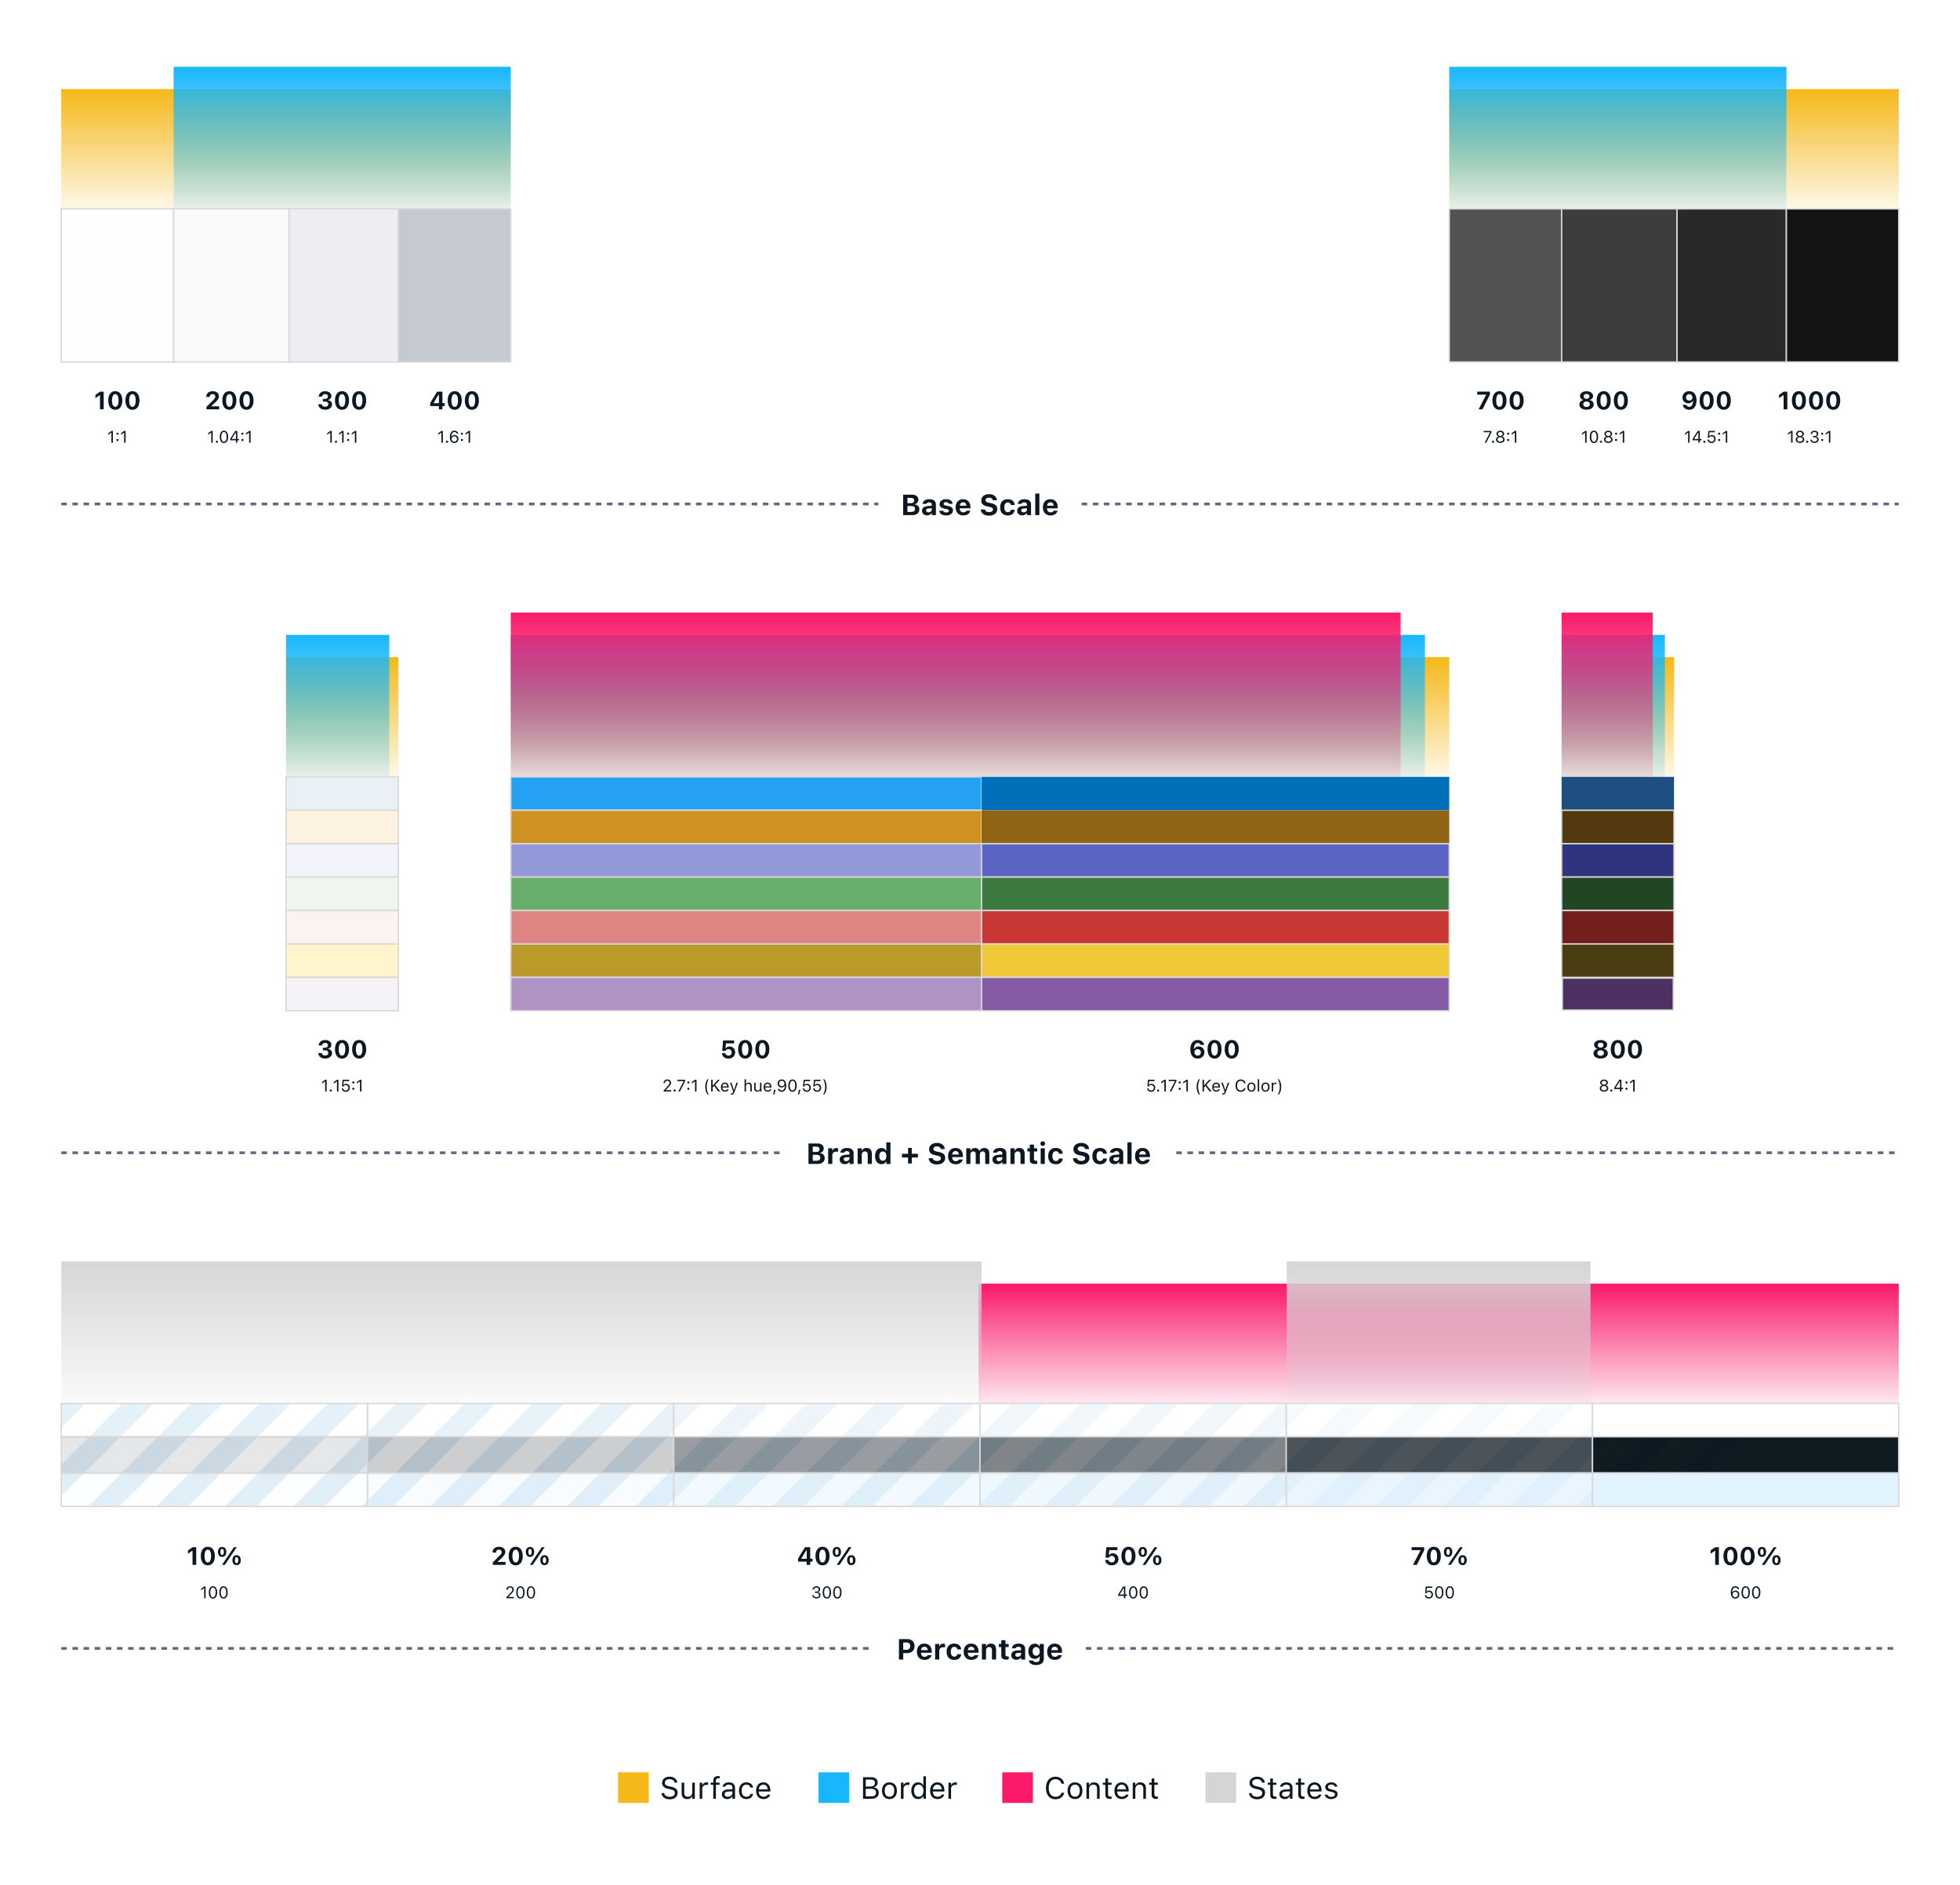 <svg xmlns="http://www.w3.org/2000/svg" width="704" height="677" fill="none"><path fill="#fff" d="M0 0h704v677H0z"/><path fill="#F5B819" d="M222 636.5h11v11h-11z"/><path fill="#0D1721" d="M240.529 646.183c-1.697 0-2.793-.892-2.906-2.154l-.005-.059h.966l.006.059c.07.773.875 1.262 1.993 1.262 1.052 0 1.82-.542 1.82-1.332v-.005c0-.645-.445-1.085-1.509-1.322l-.859-.188c-1.553-.343-2.224-1.058-2.224-2.18v-.006c.005-1.283 1.128-2.191 2.729-2.191 1.546 0 2.626.913 2.707 2.068l.005.075h-.967l-.011-.07c-.107-.682-.752-1.187-1.761-1.182-.967.006-1.714.462-1.714 1.273v.006c0 .617.425 1.036 1.477 1.267l.86.194c1.616.36 2.256 1.01 2.256 2.127v.005c0 1.45-1.134 2.353-2.863 2.353Zm6.295-.081c-1.316 0-1.993-.773-1.993-2.143v-3.749h.935v3.523c0 1.042.376 1.542 1.299 1.542 1.021 0 1.563-.623 1.563-1.638v-3.427h.935V646h-.935v-.865h-.086c-.284.618-.87.967-1.718.967Zm4.485-.102v-5.79h.934v.859h.086c.22-.607.763-.961 1.547-.961.177 0 .376.021.467.038v.907a3.375 3.375 0 0 0-.574-.053c-.892 0-1.526.563-1.526 1.412V646h-.934Zm4.898 0v-5.017h-.961v-.773h.961v-.645c0-1.154.58-1.708 1.681-1.708.226 0 .43.017.623.054v.747a2.487 2.487 0 0 0-.435-.027c-.666 0-.934.327-.934.961v.618h1.316v.773h-1.316V646h-.935Zm5.027.102c-1.101 0-1.933-.666-1.933-1.719v-.01c0-1.032.762-1.628 2.111-1.708l1.659-.103v-.526c0-.714-.435-1.101-1.3-1.101-.692 0-1.149.258-1.299.709l-.006.016h-.934l.005-.032c.151-.908 1.031-1.52 2.267-1.52 1.412 0 2.202.725 2.202 1.928V646h-.935v-.854h-.086c-.365.618-.972.956-1.751.956Zm-.977-1.74c0 .585.499.929 1.171.929.95 0 1.643-.623 1.643-1.45v-.527l-1.547.097c-.88.054-1.267.365-1.267.94v.011Zm7.826 1.74c-1.623 0-2.659-1.176-2.659-3.013v-.011c0-1.799 1.031-2.97 2.653-2.97 1.407 0 2.251.811 2.423 1.842l.005.032h-.929l-.006-.016c-.145-.569-.66-1.031-1.493-1.031-1.042 0-1.697.838-1.697 2.143v.011c0 1.332.666 2.186 1.697 2.186.779 0 1.273-.344 1.488-.988l.011-.033.924-.005-.011.059c-.237 1.047-1.015 1.794-2.406 1.794Zm6.149 0c-1.654 0-2.653-1.16-2.653-2.976v-.005c0-1.788 1.021-3.013 2.594-3.013 1.574 0 2.53 1.171 2.53 2.9v.366h-4.168c.027 1.197.688 1.896 1.719 1.896.784 0 1.267-.371 1.423-.72l.022-.049h.934l-.01.043c-.199.785-1.026 1.558-2.391 1.558Zm-.064-5.162c-.859 0-1.515.586-1.617 1.687h3.201c-.096-1.144-.73-1.687-1.584-1.687Z"/><path fill="#18B7FB" d="M294 636.5h11v11h-11z"/><path fill="#0D1721" d="M309.988 646v-7.75h2.965c1.423 0 2.294.746 2.294 1.928v.01c0 .801-.591 1.531-1.338 1.666v.085c1.058.135 1.73.86 1.73 1.88v.011c0 1.359-.978 2.17-2.627 2.17h-3.024Zm2.761-6.896h-1.794v2.486h1.547c1.171 0 1.767-.419 1.767-1.235v-.011c0-.784-.559-1.24-1.52-1.24Zm.027 3.319h-1.821v2.723h1.912c1.166 0 1.778-.473 1.778-1.364v-.011c0-.892-.634-1.348-1.869-1.348Zm6.703 3.679c-1.649 0-2.669-1.139-2.669-2.992v-.01c0-1.859 1.02-2.992 2.669-2.992s2.669 1.133 2.669 2.992v.01c0 1.853-1.02 2.992-2.669 2.992Zm0-.827c1.096 0 1.713-.8 1.713-2.165v-.01c0-1.37-.617-2.165-1.713-2.165s-1.713.795-1.713 2.165v.01c0 1.365.617 2.165 1.713 2.165Zm4.12.725v-5.79h.934v.859h.086c.22-.607.763-.961 1.547-.961.177 0 .376.021.467.038v.907a3.375 3.375 0 0 0-.574-.053c-.892 0-1.526.563-1.526 1.412V646h-.934Zm6.166.102c-1.467 0-2.428-1.187-2.428-2.992v-.01c0-1.816.956-2.992 2.428-2.992.795 0 1.487.397 1.804 1.015h.086v-3.212h.935V646h-.935v-.924h-.086c-.354.645-.999 1.026-1.804 1.026Zm.214-.827c1.053 0 1.698-.827 1.698-2.165v-.01c0-1.338-.645-2.165-1.698-2.165-1.058 0-1.686.816-1.686 2.165v.01c0 1.348.628 2.165 1.686 2.165Zm6.768.827c-1.654 0-2.653-1.16-2.653-2.976v-.005c0-1.788 1.02-3.013 2.594-3.013 1.574 0 2.53 1.171 2.53 2.9v.366h-4.168c.027 1.197.687 1.896 1.719 1.896.784 0 1.267-.371 1.423-.72l.021-.049h.935l-.011.043c-.199.785-1.026 1.558-2.39 1.558Zm-.064-5.162c-.86 0-1.515.586-1.617 1.687h3.201c-.097-1.144-.73-1.687-1.584-1.687Zm3.985 5.06v-5.79h.935v.859h.085c.221-.607.763-.961 1.547-.961.178 0 .376.021.468.038v.907a3.396 3.396 0 0 0-.575-.053c-.892 0-1.525.563-1.525 1.412V646h-.935Z"/><path fill="#FA196A" d="M360 636.5h11v11h-11z"/><path fill="#0D1721" d="M379.109 646.183c-2.106 0-3.421-1.558-3.421-4.05v-.011c0-2.497 1.31-4.055 3.416-4.055 1.632 0 2.905 1.026 3.136 2.514l-.005.01h-.972l-.006-.01c-.257-.994-1.085-1.623-2.153-1.623-1.488 0-2.423 1.225-2.423 3.164v.011c0 1.939.935 3.158 2.428 3.158 1.079 0 1.901-.553 2.143-1.445l.011-.011h.977v.011c-.258 1.418-1.482 2.337-3.131 2.337Zm7.015-.081c-1.649 0-2.67-1.139-2.67-2.992v-.01c0-1.859 1.021-2.992 2.67-2.992 1.648 0 2.669 1.133 2.669 2.992v.01c0 1.853-1.021 2.992-2.669 2.992Zm0-.827c1.095 0 1.713-.8 1.713-2.165v-.01c0-1.37-.618-2.165-1.713-2.165-1.096 0-1.714.795-1.714 2.165v.01c0 1.365.618 2.165 1.714 2.165Zm4.119.725v-5.79h.935v.87h.086c.29-.612.832-.972 1.686-.972 1.3 0 2.025.768 2.025 2.143V646h-.934v-3.523c0-1.042-.43-1.542-1.354-1.542-.924 0-1.509.623-1.509 1.638V646h-.935Zm8.481.043c-1.192 0-1.692-.44-1.692-1.547v-3.513h-.913v-.773h.913v-1.499h.967v1.499h1.268v.773h-1.268v3.277c0 .682.236.956.838.956.166 0 .258-.006.43-.022v.795c-.183.032-.36.054-.543.054Zm4.216.059c-1.654 0-2.653-1.16-2.653-2.976v-.005c0-1.788 1.021-3.013 2.594-3.013 1.574 0 2.53 1.171 2.53 2.9v.366h-4.168c.027 1.197.688 1.896 1.719 1.896.784 0 1.267-.371 1.423-.72l.022-.049h.934l-.01.043c-.199.785-1.026 1.558-2.391 1.558Zm-.064-5.162c-.859 0-1.515.586-1.617 1.687h3.201c-.096-1.144-.73-1.687-1.584-1.687Zm3.985 5.06v-5.79h.935v.87h.086c.29-.612.832-.972 1.686-.972 1.3 0 2.025.768 2.025 2.143V646h-.934v-3.523c0-1.042-.43-1.542-1.354-1.542-.924 0-1.509.623-1.509 1.638V646h-.935Zm8.481.043c-1.192 0-1.692-.44-1.692-1.547v-3.513h-.913v-.773h.913v-1.499h.967v1.499h1.268v.773h-1.268v3.277c0 .682.237.956.838.956.167 0 .258-.006.43-.022v.795c-.183.032-.36.054-.543.054Z"/><path fill="#D5D5D5" d="M433 636.5h11v11h-11z"/><path fill="#0D1721" d="M451.529 646.183c-1.697 0-2.793-.892-2.906-2.154l-.005-.059h.966l.006.059c.07.773.875 1.262 1.993 1.262 1.052 0 1.82-.542 1.82-1.332v-.005c0-.645-.445-1.085-1.509-1.322l-.859-.188c-1.553-.343-2.224-1.058-2.224-2.18v-.006c.005-1.283 1.128-2.191 2.729-2.191 1.546 0 2.626.913 2.707 2.068l.005.075h-.967l-.011-.07c-.107-.682-.752-1.187-1.761-1.182-.967.006-1.714.462-1.714 1.273v.006c0 .617.425 1.036 1.477 1.267l.86.194c1.616.36 2.256 1.01 2.256 2.127v.005c0 1.45-1.134 2.353-2.863 2.353Zm6.413-.14c-1.192 0-1.692-.44-1.692-1.547v-3.513h-.913v-.773h.913v-1.499h.967v1.499h1.267v.773h-1.267v3.277c0 .682.236.956.838.956.166 0 .257-.006.429-.022v.795a3.102 3.102 0 0 1-.542.054Zm3.529.059c-1.101 0-1.934-.666-1.934-1.719v-.01c0-1.032.763-1.628 2.111-1.708l1.66-.103v-.526c0-.714-.435-1.101-1.3-1.101-.693 0-1.15.258-1.3.709l-.005.016h-.935l.005-.032c.151-.908 1.032-1.52 2.267-1.52 1.413 0 2.202.725 2.202 1.928V646h-.934v-.854h-.086c-.366.618-.972.956-1.751.956Zm-.978-1.74c0 .585.5.929 1.171.929.951 0 1.644-.623 1.644-1.45v-.527l-1.547.097c-.881.054-1.268.365-1.268.94v.011Zm7.514 1.681c-1.192 0-1.692-.44-1.692-1.547v-3.513h-.913v-.773h.913v-1.499h.967v1.499h1.268v.773h-1.268v3.277c0 .682.237.956.838.956.167 0 .258-.006.43-.022v.795c-.183.032-.36.054-.543.054Zm4.217.059c-1.655 0-2.654-1.16-2.654-2.976v-.005c0-1.788 1.021-3.013 2.595-3.013 1.573 0 2.529 1.171 2.529 2.9v.366h-4.168c.027 1.197.688 1.896 1.719 1.896.784 0 1.268-.371 1.423-.72l.022-.049h.935l-.011.043c-.199.785-1.026 1.558-2.39 1.558Zm-.065-5.162c-.859 0-1.514.586-1.617 1.687h3.202c-.097-1.144-.731-1.687-1.585-1.687Zm5.973 5.162c-1.289 0-2.175-.623-2.283-1.579h.956c.156.483.618.8 1.359.8.779 0 1.332-.37 1.332-.897v-.01c0-.393-.295-.666-1.01-.838l-.897-.215c-1.085-.258-1.573-.731-1.573-1.563v-.006c0-.961.923-1.686 2.153-1.686 1.214 0 2.058.607 2.186 1.552h-.918c-.124-.456-.575-.773-1.273-.773-.687 0-1.192.354-1.192.864v.011c0 .392.29.639.972.806l.891.215c1.091.263 1.617.736 1.617 1.563v.01c0 1.032-1.004 1.746-2.32 1.746Z"/><path fill="url(#a)" d="M102.728 236h40.363v43h-40.363v-43Z"/><path fill="url(#b)" d="M183.453 236h337.091v43H183.453v-43Z"/><path fill="url(#c)" d="M560.91 236h40.364v43H560.91v-43Z"/><path fill="url(#d)" d="M102.728 228h37.091v51h-37.091z"/><path fill="url(#e)" d="M183.453 228h328.364v51H183.453z"/><path fill="url(#f)" d="M560.91 228h37.091v51H560.91z"/><path fill="url(#g)" d="M183.453 220h319.636v59H183.453z"/><path fill="url(#h)" d="M560.91 220h32.727v59H560.91z"/><path fill="#0D1721" d="M116.798 380.141c-1.432 0-2.377-.769-2.465-1.903l-.004-.057h1.27l.004.048c.057.492.51.844 1.195.844.677 0 1.121-.378 1.121-.914v-.009c0-.607-.453-.941-1.222-.941h-.725v-.944h.708c.668 0 1.098-.352 1.098-.866v-.009c0-.527-.364-.852-.988-.852s-1.042.338-1.095.865l-.004.04h-1.222l.005-.053c.092-1.134.984-1.872 2.316-1.872 1.362 0 2.241.686 2.241 1.696v.009c0 .791-.58 1.305-1.323 1.459v.026c.945.088 1.56.633 1.56 1.495v.008c0 1.152-.989 1.93-2.47 1.93Zm6.047.022c-1.564 0-2.518-1.284-2.518-3.331v-.009c0-2.052.954-3.327 2.518-3.327 1.569 0 2.518 1.275 2.518 3.327v.009c0 2.047-.949 3.331-2.518 3.331Zm0-1.051c.752 0 1.178-.848 1.178-2.28v-.009c0-1.437-.426-2.277-1.178-2.277-.747 0-1.173.84-1.173 2.277v.009c0 1.432.426 2.28 1.173 2.28Zm6.161 1.051c-1.564 0-2.518-1.284-2.518-3.331v-.009c0-2.052.954-3.327 2.518-3.327 1.569 0 2.518 1.275 2.518 3.327v.009c0 2.047-.949 3.331-2.518 3.331Zm0-1.051c.752 0 1.178-.848 1.178-2.28v-.009c0-1.437-.426-2.277-1.178-2.277-.747 0-1.173.84-1.173 2.277v.009c0 1.432.426 2.28 1.173 2.28ZM116.794 392v-3.642h-.047l-1.075.78v-.557l1.125-.809h.524V392h-.527Zm2.021.029a.381.381 0 1 1 .381-.381c0 .208-.17.381-.381.381Zm2.221-.029v-3.642h-.047l-1.075.78v-.557l1.125-.809h.524V392h-.527Zm3.138.1c-.788 0-1.351-.507-1.412-1.184l-.003-.032h.507l.003.023c.049.405.416.727.911.727.562 0 .949-.402.949-.973v-.006c0-.562-.393-.964-.941-.964-.281 0-.521.085-.703.258-.073.071-.14.153-.193.252h-.457l.223-2.429h2.352v.472h-1.936l-.144 1.43h.047c.187-.284.519-.44.902-.44.794 0 1.366.595 1.366 1.412v.006c0 .853-.613 1.448-1.471 1.448Zm2.739-2.968a.384.384 0 0 1-.381-.381.38.38 0 1 1 .381.381Zm0 2.267a.383.383 0 0 1-.381-.38.38.38 0 1 1 .381.38Zm2.397.601v-3.642h-.047l-1.075.78v-.557l1.124-.809h.525V392h-.527Zm132.336-11.837c-1.358 0-2.254-.809-2.329-1.868l-.005-.062h1.205l.008.031c.093.466.528.84 1.125.84.682 0 1.156-.479 1.156-1.161v-.008c0-.677-.479-1.147-1.151-1.147-.321 0-.593.092-.804.272a1.124 1.124 0 0 0-.295.352h-1.138l.294-3.753h3.964v1.054h-2.931l-.158 1.807h.079c.255-.427.747-.69 1.354-.69 1.182 0 2.034.87 2.034 2.078v.009c0 1.336-.984 2.246-2.408 2.246Zm6.012 0c-1.565 0-2.518-1.284-2.518-3.331v-.009c0-2.052.953-3.327 2.518-3.327 1.569 0 2.518 1.275 2.518 3.327v.009c0 2.047-.949 3.331-2.518 3.331Zm0-1.051c.751 0 1.177-.848 1.177-2.28v-.009c0-1.437-.426-2.277-1.177-2.277-.747 0-1.174.84-1.174 2.277v.009c0 1.432.427 2.28 1.174 2.28Zm6.161 1.051c-1.565 0-2.518-1.284-2.518-3.331v-.009c0-2.052.953-3.327 2.518-3.327 1.569 0 2.518 1.275 2.518 3.327v.009c0 2.047-.949 3.331-2.518 3.331Zm0-1.051c.751 0 1.178-.848 1.178-2.28v-.009c0-1.437-.427-2.277-1.178-2.277-.747 0-1.173.84-1.173 2.277v.009c0 1.432.426 2.28 1.173 2.28ZM238.362 392v-.363l1.43-1.547c.539-.583.697-.803.697-1.172v-.006c0-.445-.301-.779-.8-.779-.506 0-.843.331-.843.829l-.003.006-.504-.003-.006-.003c.003-.75.583-1.289 1.392-1.289.738 0 1.303.501 1.303 1.183v.006c0 .484-.208.835-.972 1.623l-.961.994v.046h2.004V392h-2.737Zm3.952.029a.381.381 0 1 1 .381-.381c0 .208-.17.381-.381.381Zm1.333-.029 1.899-3.715v-.041h-2.262v-.472h2.798v.49L244.201 392h-.554Zm3.601-2.868a.384.384 0 0 1-.381-.381.38.38 0 1 1 .381.381Zm0 2.267a.383.383 0 0 1-.381-.38.38.38 0 1 1 .381.38Zm2.397.601v-3.642h-.047l-1.076.78v-.557l1.125-.809h.525V392h-.527Zm4.505 1.055c-.571-.759-.832-1.644-.832-2.734 0-1.087.258-1.974.832-2.733h.428c-.425.542-.741 1.717-.741 2.733 0 1.026.316 2.192.741 2.734h-.428Zm1.289-1.055v-4.228h.528v2.054h.047l1.851-2.054h.662l-1.69 1.826 1.846 2.402H258l-1.526-2.036-.507.559V392h-.528Zm4.946.056c-.903 0-1.447-.633-1.447-1.623v-.003c0-.976.556-1.644 1.415-1.644.858 0 1.379.639 1.379 1.582v.199h-2.273c.015.654.375 1.035.937 1.035.428 0 .692-.203.777-.393l.012-.026h.509l-.006.023c-.108.428-.559.85-1.303.85Zm-.035-2.816c-.469 0-.827.32-.882.92h1.746c-.053-.624-.399-.92-.864-.92Zm2.384 3.867c-.067 0-.155-.005-.225-.017v-.419c.061.012.14.015.211.015.29 0 .466-.132.58-.496l.058-.187-1.169-3.161h.545l.868 2.598h.046l.865-2.598h.536l-1.234 3.351c-.26.709-.521.914-1.081.914Zm4.705-1.107v-4.412h.51v1.728h.047c.158-.334.454-.53.92-.53.709 0 1.105.419 1.105 1.169V392h-.51v-1.922c0-.568-.235-.841-.739-.841-.503 0-.823.34-.823.894V392h-.51Zm4.562.056c-.718 0-1.087-.422-1.087-1.169v-2.045h.51v1.922c0 .568.205.84.709.84.556 0 .852-.339.852-.893v-1.869h.51V392h-.51v-.472h-.047c-.155.337-.474.528-.937.528Zm3.735 0c-.902 0-1.447-.633-1.447-1.623v-.003c0-.976.557-1.644 1.415-1.644s1.38.639 1.38 1.582v.199h-2.273c.014.654.375 1.035.937 1.035.428 0 .691-.203.776-.393l.012-.026h.51l-.006.023c-.108.428-.56.85-1.304.85Zm-.035-2.816c-.469 0-.826.32-.882.92h1.746c-.052-.624-.398-.92-.864-.92Zm2.045 3.835.255-1.667h.583l-.46 1.667h-.378Zm3.056-5.402c.773 0 1.591.545 1.591 2.136v.005c0 1.442-.601 2.286-1.626 2.286-.709 0-1.237-.416-1.38-1.04l-.009-.039h.53l.012.033c.129.354.425.574.852.574.768 0 1.082-.75 1.114-1.632.003-.032.003-.067.003-.1h-.056c-.155.346-.554.654-1.125.654-.794 0-1.386-.604-1.386-1.415v-.006c0-.844.627-1.456 1.48-1.456Zm-.003 2.417c.548 0 .964-.402.964-.952v-.003c0-.557-.419-.996-.955-.996a.96.96 0 0 0-.955.978v.006c0 .563.398.967.946.967Zm3.855 2.01c-.934 0-1.491-.853-1.491-2.212v-.006c0-1.36.557-2.209 1.491-2.209.935 0 1.497.849 1.497 2.209v.006c0 1.359-.562 2.212-1.497 2.212Zm0-.46c.607 0 .967-.674.967-1.752v-.006c0-1.078-.36-1.746-.967-1.746-.606 0-.961.668-.961 1.746v.006c0 1.078.355 1.752.961 1.752Zm2.004 1.435.255-1.667h.583l-.46 1.667h-.378Zm3.103-.975c-.788 0-1.351-.507-1.412-1.184l-.003-.032h.507l.002.023c.05.405.416.727.912.727.562 0 .949-.402.949-.973v-.006c0-.562-.393-.964-.941-.964-.281 0-.521.085-.703.258-.073.071-.14.153-.193.252h-.457l.223-2.429h2.352v.472h-1.936l-.144 1.43h.047c.187-.284.518-.44.902-.44.794 0 1.365.595 1.365 1.412v.006c0 .853-.612 1.448-1.47 1.448Zm3.709 0c-.788 0-1.351-.507-1.412-1.184l-.003-.032h.507l.002.023c.05.405.416.727.912.727.562 0 .949-.402.949-.973v-.006c0-.562-.393-.964-.941-.964-.281 0-.521.085-.703.258-.073.071-.14.153-.193.252h-.457l.223-2.429h2.352v.472h-1.936l-.144 1.43h.047c.187-.284.518-.44.902-.44.794 0 1.365.595 1.365 1.412v.006c0 .853-.612 1.448-1.47 1.448Zm2.598.955h-.427c.424-.542.741-1.708.741-2.734 0-1.016-.317-2.191-.741-2.733h.427c.575.759.832 1.646.832 2.733 0 1.09-.26 1.975-.832 2.734Zm134.113-12.892c-1.472 0-2.619-1.042-2.619-3.274v-.009c0-2.123 1.002-3.384 2.624-3.384 1.226 0 2.14.725 2.333 1.718l.009.044h-1.297l-.017-.039c-.15-.396-.51-.664-1.024-.664-.919 0-1.318.901-1.367 2.052-.004.049-.004.097-.004.145h.088c.228-.492.76-.927 1.635-.927 1.234 0 2.069.879 2.069 2.079v.009c0 1.296-1.002 2.25-2.43 2.25Zm-1.164-2.233c0 .668.509 1.182 1.155 1.182.642 0 1.156-.505 1.156-1.155v-.009c0-.664-.483-1.147-1.147-1.147-.655 0-1.164.47-1.164 1.125v.004Zm7.229 2.233c-1.565 0-2.518-1.284-2.518-3.331v-.009c0-2.052.953-3.327 2.518-3.327 1.568 0 2.518 1.275 2.518 3.327v.009c0 2.047-.95 3.331-2.518 3.331Zm0-1.051c.751 0 1.177-.848 1.177-2.28v-.009c0-1.437-.426-2.277-1.177-2.277-.747 0-1.174.84-1.174 2.277v.009c0 1.432.427 2.28 1.174 2.28Zm6.161 1.051c-1.565 0-2.518-1.284-2.518-3.331v-.009c0-2.052.953-3.327 2.518-3.327 1.569 0 2.518 1.275 2.518 3.327v.009c0 2.047-.949 3.331-2.518 3.331Zm0-1.051c.751 0 1.177-.848 1.177-2.28v-.009c0-1.437-.426-2.277-1.177-2.277-.747 0-1.174.84-1.174 2.277v.009c0 1.432.427 2.28 1.174 2.28Zm-28.95 12.988c-.788 0-1.351-.507-1.412-1.184l-.003-.032h.507l.003.023c.05.405.416.727.911.727.562 0 .949-.402.949-.973v-.006c0-.562-.392-.964-.94-.964-.282 0-.522.085-.703.258a1.006 1.006 0 0 0-.194.252h-.457l.223-2.429h2.352v.472h-1.936l-.144 1.43h.047c.188-.284.519-.44.902-.44.794 0 1.366.595 1.366 1.412v.006c0 .853-.613 1.448-1.471 1.448Zm2.534-.071a.384.384 0 0 1-.381-.381c0-.21.173-.38.381-.38a.38.38 0 1 1 0 .761Zm2.221-.029v-3.642h-.047l-1.075.78v-.557l1.125-.809h.524V392h-.527Zm1.925 0 1.898-3.715v-.041h-2.262v-.472h2.798v.49L420.69 392h-.553Zm3.6-2.868a.384.384 0 0 1-.381-.381.38.38 0 1 1 .381.381Zm0 2.267a.383.383 0 0 1-.381-.38.38.38 0 1 1 .381.38Zm2.397.601v-3.642h-.047l-1.075.78v-.557l1.125-.809h.524V392h-.527Zm4.506 1.055c-.572-.759-.832-1.644-.832-2.734 0-1.087.257-1.974.832-2.733h.427c-.424.542-.741 1.717-.741 2.733 0 1.026.317 2.192.741 2.734h-.427Zm1.289-1.055v-4.228h.527v2.054h.047l1.851-2.054h.663l-1.691 1.826 1.846 2.402h-.683l-1.526-2.036-.507.559V392h-.527Zm4.945.056c-.902 0-1.447-.633-1.447-1.623v-.003c0-.976.556-1.644 1.415-1.644.858 0 1.38.639 1.38 1.582v.199h-2.274c.015.654.375 1.035.938 1.035.427 0 .691-.203.776-.393l.012-.026h.51l-.006.023c-.109.428-.56.85-1.304.85Zm-.035-2.816c-.469 0-.826.32-.882.92h1.746c-.053-.624-.398-.92-.864-.92Zm2.385 3.867c-.068 0-.156-.005-.226-.017v-.419c.062.012.141.015.211.015.29 0 .466-.132.58-.496l.059-.187-1.169-3.161h.545l.867 2.598h.047l.864-2.598h.536l-1.233 3.351c-.261.709-.522.914-1.081.914Zm6.442-1.007c-1.148 0-1.866-.85-1.866-2.209v-.006c0-1.363.715-2.212 1.863-2.212.891 0 1.585.559 1.711 1.371l-.003.006h-.53l-.003-.006c-.141-.542-.592-.885-1.175-.885-.811 0-1.321.668-1.321 1.726v.006c0 1.057.51 1.722 1.324 1.722.589 0 1.037-.301 1.169-.788l.006-.006h.533v.006c-.141.774-.809 1.275-1.708 1.275Zm3.826-.044c-.899 0-1.456-.621-1.456-1.632v-.006c0-1.014.557-1.632 1.456-1.632.9 0 1.456.618 1.456 1.632v.006c0 1.011-.556 1.632-1.456 1.632Zm0-.452c.598 0 .935-.436.935-1.18v-.006c0-.747-.337-1.181-.935-1.181-.597 0-.934.434-.934 1.181v.006c0 .744.337 1.18.934 1.18Zm2.277.396v-4.412h.509V392h-.509Zm2.786.056c-.9 0-1.456-.621-1.456-1.632v-.006c0-1.014.556-1.632 1.456-1.632.899 0 1.456.618 1.456 1.632v.006c0 1.011-.557 1.632-1.456 1.632Zm0-.452c.597 0 .934-.436.934-1.18v-.006c0-.747-.337-1.181-.934-1.181-.598 0-.935.434-.935 1.181v.006c0 .744.337 1.18.935 1.18Zm2.247.396v-3.158h.51v.469h.046c.121-.332.416-.525.844-.525.097 0 .205.012.255.021v.495a1.786 1.786 0 0 0-.313-.03c-.487 0-.832.308-.832.771V392h-.51Zm2.56 1.055h-.427c.424-.542.741-1.708.741-2.734 0-1.016-.317-2.191-.741-2.733h.427c.575.759.832 1.646.832 2.733 0 1.09-.26 1.975-.832 2.734Zm115.561-12.914c-1.525 0-2.575-.761-2.575-1.859v-.009c0-.826.615-1.437 1.481-1.608v-.027c-.743-.18-1.248-.716-1.248-1.406v-.009c0-.984.962-1.705 2.342-1.705 1.376 0 2.343.721 2.343 1.705v.009c0 .69-.51 1.222-1.248 1.406v.027c.861.167 1.481.782 1.481 1.608v.009c0 1.098-1.051 1.859-2.576 1.859Zm0-3.903c.607 0 1.029-.36 1.029-.879v-.008c0-.519-.427-.875-1.029-.875-.606 0-1.032.356-1.032.875v.008c0 .519.421.879 1.032.879Zm0 2.936c.695 0 1.187-.409 1.187-.98v-.009c0-.571-.484-.984-1.187-.984-.703 0-1.191.413-1.191.984v.009c0 .571.493.98 1.191.98Zm6.161.989c-1.564 0-2.518-1.284-2.518-3.331v-.009c0-2.052.954-3.327 2.518-3.327 1.569 0 2.519 1.275 2.519 3.327v.009c0 2.047-.95 3.331-2.519 3.331Zm0-1.051c.752 0 1.178-.848 1.178-2.28v-.009c0-1.437-.426-2.277-1.178-2.277-.747 0-1.173.84-1.173 2.277v.009c0 1.432.426 2.28 1.173 2.28Zm6.162 1.051c-1.565 0-2.518-1.284-2.518-3.331v-.009c0-2.052.953-3.327 2.518-3.327 1.568 0 2.518 1.275 2.518 3.327v.009c0 2.047-.95 3.331-2.518 3.331Zm0-1.051c.751 0 1.177-.848 1.177-2.28v-.009c0-1.437-.426-2.277-1.177-2.277-.747 0-1.174.84-1.174 2.277v.009c0 1.432.427 2.28 1.174 2.28Zm-11.097 12.958c-.896 0-1.535-.504-1.535-1.213v-.005c0-.522.366-.956.908-1.081v-.012c-.462-.144-.755-.495-.755-.941v-.006c0-.638.583-1.11 1.382-1.11.8 0 1.383.472 1.383 1.11v.006c0 .446-.293.797-.756.941v.012c.542.125.909.559.909 1.081v.005c0 .709-.639 1.213-1.536 1.213Zm0-2.508c.51 0 .859-.29.859-.7v-.006c0-.41-.349-.7-.859-.7-.509 0-.858.29-.858.7v.006c0 .41.349.7.858.7Zm0 2.048c.583 0 .999-.328.999-.785v-.006c0-.463-.413-.794-.999-.794-.586 0-.999.331-.999.794v.006c0 .457.416.785.999.785Zm2.602.419a.384.384 0 0 1-.381-.381c0-.21.173-.38.381-.38a.38.38 0 1 1 0 .761Zm3.117-.029v-.876h-2.059v-.48a65.908 65.908 0 0 1 1.81-2.872h.765v2.88h.6v.472h-.6V392h-.516Zm-1.52-1.345h1.523v-2.393h-.035a53.496 53.496 0 0 0-1.488 2.358v.035Zm3.87-1.523a.384.384 0 0 1-.381-.381.38.38 0 1 1 .381.381Zm0 2.267a.383.383 0 0 1-.381-.38.38.38 0 1 1 .381.38Zm2.396.601v-3.642h-.047l-1.075.78v-.557l1.125-.809h.525V392h-.528Z"/><path stroke="#616B7E" stroke-dasharray="2 2" d="M22 414h259.5"/><path fill="#0D1721" d="M290.39 418v-7.343h3.211c1.425 0 2.275.698 2.275 1.827v.01c0 .774-.575 1.451-1.328 1.562v.092c.972.076 1.679.804 1.679 1.745v.011c0 1.287-.972 2.096-2.539 2.096h-3.298Zm2.819-6.203h-1.282v1.913h1.155c.83 0 1.283-.346 1.283-.951v-.01c0-.596-.423-.952-1.156-.952Zm.051 2.926h-1.333v2.132h1.369c.885 0 1.364-.376 1.364-1.074v-.01c0-.682-.494-1.048-1.4-1.048Zm4.208 3.277v-5.602h1.486v.87h.092c.178-.606.687-.962 1.414-.962.199 0 .407.031.555.071v1.298a3.086 3.086 0 0 0-.682-.087c-.844 0-1.379.484-1.379 1.278V418h-1.486Zm5.964.087c-1.069 0-1.827-.662-1.827-1.68v-.01c0-1.007.779-1.598 2.173-1.679l1.354-.081v-.463c0-.484-.331-.759-.942-.759-.534 0-.875.189-.992.519l-.01.021h-1.374l.005-.046c.117-.982 1.043-1.633 2.453-1.633 1.485 0 2.325.702 2.325 1.898V418h-1.465v-.743h-.092c-.285.519-.875.83-1.608.83Zm-.376-1.771c0 .427.361.687.875.687.687 0 1.201-.453 1.201-1.043v-.413l-1.13.072c-.636.04-.946.279-.946.687v.01Zm4.996 1.684v-5.602h1.486v.865h.092c.254-.606.809-.987 1.608-.987 1.246 0 1.918.763 1.918 2.101V418h-1.486v-3.287c0-.789-.325-1.206-1.028-1.206-.687 0-1.104.494-1.104 1.252V418h-1.486Zm8.544.087c-1.4 0-2.275-1.095-2.275-2.886v-.01c0-1.801.855-2.885 2.275-2.885.768 0 1.394.377 1.674.987h.091v-3.038h1.486V418h-1.486v-.87h-.091c-.29.605-.886.957-1.674.957Zm.504-1.232c.788 0 1.277-.621 1.277-1.649v-.01c0-1.028-.494-1.659-1.277-1.659-.784 0-1.268.631-1.268 1.654v.01c0 1.033.484 1.654 1.268 1.654Zm6.859-1.15v-1.338h2.198v-2.132h1.338v2.132h2.203v1.338h-2.203v2.132h-1.338v-2.132h-2.198Zm12.573 2.483c-1.755 0-2.865-.839-2.951-2.142l-.005-.081h1.48l.006.051c.056.549.651.921 1.511.921.819 0 1.384-.392 1.384-.957v-.005c0-.484-.361-.753-1.272-.942l-.774-.157c-1.526-.311-2.183-1.023-2.183-2.137v-.005c0-1.364 1.171-2.265 2.799-2.265 1.715 0 2.722.906 2.819 2.132l.005.066h-1.445l-.01-.061c-.087-.524-.596-.89-1.369-.89-.758.005-1.262.351-1.262.9v.006c0 .478.356.763 1.221.941l.779.158c1.552.32 2.229.941 2.229 2.086v.005c0 1.455-1.13 2.376-2.962 2.376Zm6.732-.071c-1.705 0-2.737-1.114-2.737-2.911v-.005c0-1.781 1.043-2.925 2.676-2.925 1.633 0 2.651 1.119 2.651 2.813v.463h-3.857c.015.921.509 1.456 1.298 1.456.651 0 1.012-.346 1.114-.56l.015-.03h1.384l-.01.05c-.173.703-.895 1.649-2.534 1.649Zm-.036-4.727c-.646 0-1.124.438-1.216 1.231h2.417c-.091-.814-.554-1.231-1.201-1.231Zm3.842 4.61v-5.602h1.486v.875h.092c.239-.631.819-.997 1.552-.997.763 0 1.328.386 1.557 1.032h.091c.255-.62.906-1.032 1.69-1.032 1.114 0 1.811.722 1.811 1.877V418h-1.486v-3.475c0-.677-.305-1.018-.926-1.018-.6 0-.987.443-.987 1.048V418h-1.486v-3.542c0-.6-.341-.951-.921-.951-.58 0-.987.473-.987 1.114V418h-1.486Zm11.246.087c-1.069 0-1.827-.662-1.827-1.68v-.01c0-1.007.778-1.598 2.173-1.679l1.353-.081v-.463c0-.484-.331-.759-.941-.759-.535 0-.875.189-.992.519l-.011.021h-1.374l.006-.046c.117-.982 1.043-1.633 2.452-1.633 1.486 0 2.326.702 2.326 1.898V418h-1.466v-.743h-.091c-.285.519-.876.83-1.608.83Zm-.377-1.771c0 .427.361.687.875.687.687 0 1.201-.453 1.201-1.043v-.413l-1.13.072c-.636.04-.946.279-.946.687v.01Zm4.997 1.684v-5.602h1.486v.865h.091c.255-.606.809-.987 1.608-.987 1.247 0 1.919.763 1.919 2.101V418h-1.486v-3.287c0-.789-.326-1.206-1.028-1.206-.687 0-1.104.494-1.104 1.252V418h-1.486Zm8.869.02c-1.364 0-1.913-.442-1.913-1.531v-2.972h-.865v-1.119h.865v-1.339h1.501v1.339h1.155v1.119h-1.155v2.631c0 .504.214.727.717.727.194 0 .295-.01.438-.025v1.104a4.1 4.1 0 0 1-.743.066Zm2.738-6.482a.835.835 0 0 1-.84-.825c0-.463.382-.829.84-.829a.83.83 0 0 1 .834.829.83.83 0 0 1-.834.825Zm-.748 6.462v-5.602h1.485V418h-1.485Zm5.449.117c-1.75 0-2.742-1.063-2.742-2.926v-.01c0-1.842.987-2.905 2.742-2.905 1.486 0 2.366.809 2.499 2.06v.016h-1.384l-.006-.011c-.096-.544-.468-.9-1.104-.9-.799 0-1.236.621-1.236 1.74v.01c0 1.135.442 1.761 1.236 1.761.611 0 .972-.29 1.104-.85l.011-.02h1.374l-.006.03c-.152 1.221-1.027 2.005-2.488 2.005Zm9.119.071c-1.756 0-2.865-.839-2.952-2.142l-.005-.081h1.481l.005.051c.056.549.651.921 1.511.921.82 0 1.384-.392 1.384-.957v-.005c0-.484-.361-.753-1.272-.942l-.773-.157c-1.527-.311-2.183-1.023-2.183-2.137v-.005c0-1.364 1.17-2.265 2.799-2.265 1.714 0 2.722.906 2.819 2.132l.005.066h-1.446l-.01-.061c-.086-.524-.595-.89-1.368-.89-.759.005-1.262.351-1.262.9v.006c0 .478.356.763 1.221.941l.778.158c1.552.32 2.229.941 2.229 2.086v.005c0 1.455-1.13 2.376-2.961 2.376Zm6.737-.071c-1.751 0-2.743-1.063-2.743-2.926v-.01c0-1.842.987-2.905 2.743-2.905 1.485 0 2.366.809 2.498 2.06v.016h-1.384l-.005-.011c-.097-.544-.468-.9-1.104-.9-.799 0-1.237.621-1.237 1.74v.01c0 1.135.443 1.761 1.237 1.761.61 0 .972-.29 1.104-.85l.01-.02h1.374l-.005.03c-.153 1.221-1.028 2.005-2.488 2.005Zm5.185-.03c-1.069 0-1.827-.662-1.827-1.68v-.01c0-1.007.779-1.598 2.173-1.679l1.353-.081v-.463c0-.484-.33-.759-.941-.759-.534 0-.875.189-.992.519l-.01.021h-1.374l.005-.046c.117-.982 1.043-1.633 2.452-1.633 1.486 0 2.326.702 2.326 1.898V418h-1.466v-.743h-.091c-.285.519-.876.83-1.608.83Zm-.377-1.771c0 .427.361.687.875.687.687 0 1.201-.453 1.201-1.043v-.413l-1.129.072c-.636.04-.947.279-.947.687v.01Zm5.048 1.684v-7.745h1.486V418h-1.486Zm5.485.117c-1.704 0-2.737-1.114-2.737-2.911v-.005c0-1.781 1.043-2.925 2.676-2.925 1.634 0 2.651 1.119 2.651 2.813v.463h-3.857c.015.921.509 1.456 1.298 1.456.651 0 1.012-.346 1.114-.56l.015-.03h1.384l-.01.05c-.173.703-.895 1.649-2.534 1.649Zm-.035-4.727c-.647 0-1.125.438-1.217 1.231h2.417c-.091-.814-.554-1.231-1.2-1.231Z"/><path stroke="#616B7E" stroke-dasharray="2 2" d="M422.5 414H682"/><path fill="#25A1F4" stroke="#D9D9D9" stroke-width=".5" d="M183.453 279h169.091v12H183.453z"/><path fill="#0070BA" d="M352.545 279h168v12h-168z"/><path fill="#1F4E80" d="M560.91 279h40.364v12H560.91z"/><path fill="#D09123" stroke="#D9D9D9" stroke-width=".5" d="M183.453 291h169.091v12H183.453z"/><path fill="#906518" d="M352.545 291h168v12h-168z"/><path fill="#52390E" stroke="#D9D9D9" stroke-width=".5" d="M560.91 291h40.364v12H560.91z"/><path fill="#9399D8" stroke="#D9D9D9" stroke-width=".5" d="M183.453 303h169.091v12H183.453z"/><path fill="#5B64C3" stroke="#D9D9D9" stroke-width=".5" d="M352.545 303h168v12h-168z"/><path fill="#2E357E" stroke="#D9D9D9" stroke-width=".5" d="M560.91 303h40.364v12H560.91z"/><path fill="#68AD6B" stroke="#D9D9D9" stroke-width=".5" d="M183.453 315h169.091v12H183.453z"/><path fill="#3D7A3F" stroke="#D9D9D9" stroke-width=".5" d="M352.545 315h168v12h-168z"/><path fill="#224524" stroke="#D9D9D9" stroke-width=".5" d="M560.91 315h40.364v12H560.91z"/><path fill="#DE8583" stroke="#D9D9D9" stroke-width=".5" d="M183.453 327h169.091v12H183.453z"/><path fill="#C83734" stroke="#D9D9D9" stroke-width=".5" d="M352.545 327h168v12h-168z"/><path fill="#731F1D" stroke="#D9D9D9" stroke-width=".5" d="M560.91 327h40.364v12H560.91z"/><path fill="#BA9A2A" stroke="#D9D9D9" stroke-width=".5" d="M183.453 339h169.091v12H183.453z"/><path fill="#F1C837" stroke="#D9D9D9" stroke-width=".5" d="M352.545 339h168v12h-168z"/><path fill="#493D11" stroke="#D9D9D9" stroke-width=".5" d="M560.91 339h40.364v12H560.91z"/><path fill="#E9F1F7" stroke="#D9D9D9" stroke-width=".5" d="M102.728 279h40.364v12h-40.364z"/><path fill="#FDF2DF" stroke="#D9D9D9" stroke-width=".5" d="M102.728 291h40.364v12h-40.364z"/><path fill="#F3F3FB" stroke="#D9D9D9" stroke-width=".5" d="M102.728 303h40.364v12h-40.364z"/><path fill="#EFF6F0" stroke="#D9D9D9" stroke-width=".5" d="M102.728 315h40.364v12h-40.364z"/><path fill="#FCF2F2" stroke="#D9D9D9" stroke-width=".5" d="M102.728 327h40.364v12h-40.364z"/><path fill="#FFF4CB" stroke="#D9D9D9" stroke-width=".5" d="M102.728 339h40.364v12h-40.364z"/><path fill="#F6F3F8" stroke="#D9D9D9" stroke-width=".5" d="M102.728 351h40.364v12h-40.364z"/><path fill="#AE93C4" stroke="#D9D9D9" stroke-width=".5" d="M183.453 351h169.091v12H183.453z"/><path fill="#855BA6" stroke="#D9D9D9" stroke-width=".5" d="M352.545 351h168v12h-168z"/><path fill="#4E3163" stroke="#D9D9D9" stroke-width=".5" d="M561.16 351.25h39.864v11.5H561.16z"/><path fill="url(#i)" d="M22 32h161.455v43H22V32Z"/><path fill="url(#j)" d="M520.547 32h161.454v43H520.547V32Z"/><path fill="url(#k)" d="M62.363 24h121.091v51H62.363z"/><path fill="url(#l)" d="M520.547 24h121.091v51H520.547z"/><path fill="#ECEEF1" stroke="#D9D9D9" stroke-width=".5" d="M103.818 75h39.273v55h-39.273z"/><path fill="#FEFEFE" stroke="#D9D9D9" stroke-width=".5" d="M22 75h40.364v55H22V75Z"/><path fill="#FAFAFA" stroke="#D9D9D9" stroke-width=".5" d="M62.363 75h41.455v55H62.363z"/><path fill="#C5CAD2" stroke="#D9D9D9" stroke-width=".5" d="M143.09 75h40.364v55H143.09z"/><path fill="#525252" stroke="#D9D9D9" stroke-width=".5" d="M520.547 75h40.364v55h-40.364z"/><path fill="#3D3D3D" stroke="#D9D9D9" stroke-width=".5" d="M560.91 75h41.455v55H560.91z"/><path fill="#292929" stroke="#D9D9D9" stroke-width=".5" d="M602.363 75h39.273v55h-39.273V75Z"/><path fill="#141414" stroke="#D9D9D9" stroke-width=".5" d="M641.637 75H682v55h-40.363V75Z"/><path fill="#0D1721" d="M35.916 147v-5.089h-.079l-1.555 1.081v-1.195l1.639-1.138h1.323V147h-1.328Zm5.494.163c-1.565 0-2.518-1.284-2.518-3.331v-.009c0-2.052.953-3.327 2.518-3.327 1.569 0 2.518 1.275 2.518 3.327v.009c0 2.047-.95 3.331-2.518 3.331Zm0-1.051c.751 0 1.177-.848 1.177-2.28v-.009c0-1.437-.426-2.277-1.177-2.277-.747 0-1.174.84-1.174 2.277v.009c0 1.432.427 2.28 1.174 2.28Zm6.16 1.051c-1.564 0-2.517-1.284-2.517-3.331v-.009c0-2.052.953-3.327 2.518-3.327 1.569 0 2.518 1.275 2.518 3.327v.009c0 2.047-.95 3.331-2.518 3.331Zm0-1.051c.752 0 1.178-.848 1.178-2.28v-.009c0-1.437-.426-2.277-1.177-2.277-.747 0-1.173.84-1.173 2.277v.009c0 1.432.426 2.28 1.173 2.28ZM40.02 159v-3.642h-.047l-1.075.78v-.557l1.124-.809h.525V159h-.527Zm2.167-2.868a.384.384 0 0 1-.38-.381.38.38 0 1 1 .38.381Zm0 2.267a.383.383 0 0 1-.38-.38.38.38 0 1 1 .38.38Zm2.397.601v-3.642h-.047l-1.075.78v-.557l1.125-.809h.524V159h-.527Zm29.563-12v-.892l2.043-2.017c.892-.866 1.134-1.187 1.134-1.631v-.013c0-.54-.369-.918-.975-.918-.62 0-1.046.413-1.046 1.015v.022h-1.226l-.005-.018c0-1.217.95-2.052 2.338-2.052 1.305 0 2.22.747 2.22 1.841v.014c0 .72-.374 1.318-1.53 2.386l-1.173 1.094v.101h2.795V147h-4.575Zm8.23.163c-1.563 0-2.517-1.284-2.517-3.331v-.009c0-2.052.954-3.327 2.518-3.327 1.569 0 2.518 1.275 2.518 3.327v.009c0 2.047-.95 3.331-2.518 3.331Zm0-1.051c.752 0 1.179-.848 1.179-2.28v-.009c0-1.437-.427-2.277-1.178-2.277-.747 0-1.173.84-1.173 2.277v.009c0 1.432.426 2.28 1.173 2.28Zm6.162 1.051c-1.564 0-2.518-1.284-2.518-3.331v-.009c0-2.052.954-3.327 2.518-3.327 1.569 0 2.518 1.275 2.518 3.327v.009c0 2.047-.95 3.331-2.518 3.331Zm0-1.051c.751 0 1.178-.848 1.178-2.28v-.009c0-1.437-.427-2.277-1.178-2.277-.747 0-1.173.84-1.173 2.277v.009c0 1.432.426 2.28 1.173 2.28ZM75.874 159v-3.642h-.047l-1.075.78v-.557l1.125-.809h.524V159h-.527Zm2.022.029a.384.384 0 0 1-.381-.381.38.38 0 1 1 .38.381Zm2.543.071c-.935 0-1.492-.853-1.492-2.212v-.006c0-1.36.557-2.209 1.492-2.209.934 0 1.497.849 1.497 2.209v.006c0 1.359-.563 2.212-1.498 2.212Zm0-.46c.606 0 .966-.674.966-1.752v-.006c0-1.078-.36-1.746-.966-1.746-.607 0-.961.668-.961 1.746v.006c0 1.078.354 1.752.96 1.752Zm4.294.36v-.876h-2.06v-.48a66.393 66.393 0 0 1 1.811-2.872h.765v2.88h.6v.472h-.6V159h-.516Zm-1.52-1.345h1.523v-2.393h-.035a53.874 53.874 0 0 0-1.488 2.358v.035Zm3.87-1.523a.384.384 0 0 1-.38-.381.38.38 0 1 1 .38.381Zm0 2.267a.383.383 0 0 1-.38-.38.38.38 0 1 1 .38.38Zm2.397.601v-3.642h-.047l-1.076.78v-.557l1.125-.809h.525V159h-.528Zm27.318-11.859c-1.432 0-2.377-.769-2.465-1.903l-.004-.057h1.27l.004.048c.057.492.51.844 1.195.844.677 0 1.121-.378 1.121-.914v-.009c0-.607-.453-.941-1.222-.941h-.725v-.944h.708c.668 0 1.098-.352 1.098-.866v-.009c0-.527-.364-.852-.988-.852s-1.042.338-1.095.865l-.004.04h-1.222l.005-.053c.092-1.134.984-1.872 2.316-1.872 1.362 0 2.241.686 2.241 1.696v.009c0 .791-.58 1.305-1.323 1.459v.026c.945.088 1.56.633 1.56 1.495v.008c0 1.152-.989 1.93-2.47 1.93Zm6.047.022c-1.564 0-2.518-1.284-2.518-3.331v-.009c0-2.052.954-3.327 2.518-3.327 1.569 0 2.518 1.275 2.518 3.327v.009c0 2.047-.949 3.331-2.518 3.331Zm0-1.051c.752 0 1.178-.848 1.178-2.28v-.009c0-1.437-.426-2.277-1.178-2.277-.747 0-1.173.84-1.173 2.277v.009c0 1.432.426 2.28 1.173 2.28Zm6.161 1.051c-1.564 0-2.518-1.284-2.518-3.331v-.009c0-2.052.954-3.327 2.518-3.327 1.569 0 2.518 1.275 2.518 3.327v.009c0 2.047-.949 3.331-2.518 3.331Zm0-1.051c.752 0 1.178-.848 1.178-2.28v-.009c0-1.437-.426-2.277-1.178-2.277-.747 0-1.173.84-1.173 2.277v.009c0 1.432.426 2.28 1.173 2.28ZM118.648 159v-3.642h-.046l-1.076.78v-.557l1.125-.809h.525V159h-.528Zm2.022.029a.384.384 0 0 1-.381-.381c0-.21.173-.38.381-.38a.38.38 0 1 1 0 .761Zm2.221-.029v-3.642h-.047l-1.075.78v-.557l1.125-.809h.524V159h-.527Zm2.168-2.868a.384.384 0 0 1-.381-.381c0-.211.173-.381.381-.381a.381.381 0 0 1 0 .762Zm0 2.267a.383.383 0 0 1-.381-.38c0-.211.173-.381.381-.381a.38.38 0 0 1 0 .761Zm2.396.601v-3.642h-.047l-1.075.78v-.557l1.125-.809h.524V159h-.527Zm30.184-12v-1.165h-3.107v-1.041a77.524 77.524 0 0 1 2.51-4.135h1.863v4.113h.826v1.063h-.826V147h-1.266Zm-1.911-2.193h1.938v-3.142h-.071a54.794 54.794 0 0 0-1.867 3.072v.07Zm7.598 2.356c-1.565 0-2.518-1.284-2.518-3.331v-.009c0-2.052.953-3.327 2.518-3.327 1.569 0 2.518 1.275 2.518 3.327v.009c0 2.047-.949 3.331-2.518 3.331Zm0-1.051c.751 0 1.177-.848 1.177-2.28v-.009c0-1.437-.426-2.277-1.177-2.277-.747 0-1.174.84-1.174 2.277v.009c0 1.432.427 2.28 1.174 2.28Zm6.161 1.051c-1.565 0-2.518-1.284-2.518-3.331v-.009c0-2.052.953-3.327 2.518-3.327 1.569 0 2.518 1.275 2.518 3.327v.009c0 2.047-.949 3.331-2.518 3.331Zm0-1.051c.751 0 1.178-.848 1.178-2.28v-.009c0-1.437-.427-2.277-1.178-2.277-.747 0-1.174.84-1.174 2.277v.009c0 1.432.427 2.28 1.174 2.28ZM158.534 159v-3.642h-.047l-1.075.78v-.557l1.125-.809h.525V159h-.528Zm2.022.029a.384.384 0 0 1-.381-.381c0-.21.173-.38.381-.38a.38.38 0 1 1 0 .761Zm2.622.071c-.774 0-1.591-.545-1.591-2.136v-.006c0-1.441.601-2.285 1.626-2.285.709 0 1.236.416 1.38 1.04l.009.038h-.531l-.011-.032c-.129-.355-.425-.574-.853-.574-.768 0-1.081.75-1.113 1.631-.003.033-.003.068-.003.1h.055c.156-.346.554-.653 1.125-.653.794 0 1.386.603 1.386 1.415v.006c0 .843-.627 1.456-1.479 1.456Zm-.961-1.462c0 .556.419.996.955.996.53 0 .955-.431.955-.979v-.006c0-.562-.398-.966-.946-.966-.548 0-.964.401-.964.952v.003Zm3.706-1.506a.384.384 0 0 1-.381-.381.38.38 0 1 1 .381.381Zm0 2.267a.383.383 0 0 1-.381-.38.38.38 0 1 1 .381.38Zm2.396.601v-3.642h-.047l-1.075.78v-.557l1.125-.809h.525V159h-.528Zm362.78-12 2.702-5.212v-.075h-3.199v-1.059h4.535v1.073l-2.65 5.273h-1.388Zm7.484.163c-1.565 0-2.519-1.284-2.519-3.331v-.009c0-2.052.954-3.327 2.519-3.327 1.568 0 2.518 1.275 2.518 3.327v.009c0 2.047-.95 3.331-2.518 3.331Zm0-1.051c.751 0 1.177-.848 1.177-2.28v-.009c0-1.437-.426-2.277-1.177-2.277-.748 0-1.174.84-1.174 2.277v.009c0 1.432.426 2.28 1.174 2.28Zm6.161 1.051c-1.565 0-2.518-1.284-2.518-3.331v-.009c0-2.052.953-3.327 2.518-3.327 1.568 0 2.518 1.275 2.518 3.327v.009c0 2.047-.95 3.331-2.518 3.331Zm0-1.051c.751 0 1.177-.848 1.177-2.28v-.009c0-1.437-.426-2.277-1.177-2.277-.747 0-1.174.84-1.174 2.277v.009c0 1.432.427 2.28 1.174 2.28ZM533.275 159l1.899-3.715v-.041h-2.262v-.472h2.798v.49L533.829 159h-.554Zm3.015.029a.384.384 0 0 1-.381-.381c0-.21.173-.38.381-.38a.38.38 0 1 1 0 .761Zm2.602.041c-.897 0-1.536-.504-1.536-1.213v-.005c0-.522.367-.956.909-1.081v-.012c-.463-.144-.756-.495-.756-.941v-.006c0-.638.583-1.11 1.383-1.11.799 0 1.382.472 1.382 1.11v.006c0 .446-.293.797-.755.941v.012c.542.125.908.559.908 1.081v.005c0 .709-.639 1.213-1.535 1.213Zm0-2.508c.509 0 .858-.29.858-.7v-.006c0-.41-.349-.7-.858-.7-.51 0-.859.29-.859.7v.006c0 .41.349.7.859.7Zm0 2.048c.583 0 .999-.328.999-.785v-.006c0-.463-.413-.794-.999-.794-.586 0-.999.331-.999.794v.006c0 .457.416.785.999.785Zm2.806-2.478a.384.384 0 0 1-.381-.381.38.38 0 1 1 .381.381Zm0 2.267a.383.383 0 0 1-.381-.38.38.38 0 1 1 .381.38Zm2.397.601v-3.642h-.047l-1.075.78v-.557l1.125-.809h.524V159h-.527Zm25.766-11.859c-1.525 0-2.575-.761-2.575-1.859v-.009c0-.826.615-1.437 1.481-1.608v-.027c-.743-.18-1.248-.716-1.248-1.406v-.009c0-.984.962-1.705 2.342-1.705 1.375 0 2.342.721 2.342 1.705v.009c0 .69-.51 1.222-1.248 1.406v.027c.861.167 1.481.782 1.481 1.608v.009c0 1.098-1.05 1.859-2.575 1.859Zm0-3.903c.606 0 1.028-.36 1.028-.879v-.008c0-.519-.426-.875-1.028-.875-.607 0-1.033.356-1.033.875v.008c0 .519.422.879 1.033.879Zm0 2.936c.694 0 1.186-.409 1.186-.98v-.009c0-.571-.483-.984-1.186-.984s-1.191.413-1.191.984v.009c0 .571.492.98 1.191.98Zm6.161.989c-1.564 0-2.518-1.284-2.518-3.331v-.009c0-2.052.954-3.327 2.518-3.327 1.569 0 2.518 1.275 2.518 3.327v.009c0 2.047-.949 3.331-2.518 3.331Zm0-1.051c.751 0 1.178-.848 1.178-2.28v-.009c0-1.437-.427-2.277-1.178-2.277-.747 0-1.173.84-1.173 2.277v.009c0 1.432.426 2.28 1.173 2.28Zm6.161 1.051c-1.564 0-2.518-1.284-2.518-3.331v-.009c0-2.052.954-3.327 2.518-3.327 1.569 0 2.518 1.275 2.518 3.327v.009c0 2.047-.949 3.331-2.518 3.331Zm0-1.051c.752 0 1.178-.848 1.178-2.28v-.009c0-1.437-.426-2.277-1.178-2.277-.747 0-1.173.84-1.173 2.277v.009c0 1.432.426 2.28 1.173 2.28ZM569.355 159v-3.642h-.046l-1.076.78v-.557l1.125-.809h.525V159h-.528Zm3.165.1c-.935 0-1.492-.853-1.492-2.212v-.006c0-1.36.557-2.209 1.492-2.209.934 0 1.497.849 1.497 2.209v.006c0 1.359-.563 2.212-1.497 2.212Zm0-.46c.606 0 .966-.674.966-1.752v-.006c0-1.078-.36-1.746-.966-1.746-.607 0-.961.668-.961 1.746v.006c0 1.078.354 1.752.961 1.752Zm2.548.389a.381.381 0 1 1 .381-.381c0 .208-.17.381-.381.381Zm2.602.041c-.897 0-1.535-.504-1.535-1.213v-.005c0-.522.366-.956.908-1.081v-.012c-.463-.144-.756-.495-.756-.941v-.006c0-.638.583-1.11 1.383-1.11s1.383.472 1.383 1.11v.006c0 .446-.293.797-.756.941v.012c.542.125.908.559.908 1.081v.005c0 .709-.639 1.213-1.535 1.213Zm0-2.508c.51 0 .858-.29.858-.7v-.006c0-.41-.348-.7-.858-.7s-.858.29-.858.7v.006c0 .41.348.7.858.7Zm0 2.048c.583 0 .999-.328.999-.785v-.006c0-.463-.413-.794-.999-.794-.586 0-.999.331-.999.794v.006c0 .457.416.785.999.785Zm2.807-2.478a.384.384 0 0 1-.381-.381c0-.211.173-.381.381-.381a.381.381 0 0 1 0 .762Zm0 2.267a.383.383 0 0 1-.381-.38c0-.211.173-.381.381-.381a.38.38 0 0 1 0 .761Zm2.396.601v-3.642h-.047l-1.075.78v-.557l1.125-.809h.524V159h-.527Zm23.878-18.508c1.468 0 2.619 1.046 2.619 3.274v.008c0 2.123-1.002 3.384-2.628 3.384-1.226 0-2.136-.725-2.333-1.718l-.009-.04h1.301l.013.04c.154.395.514.664 1.024.664.918 0 1.323-.901 1.371-2.057v-.141h-.088c-.229.488-.756.927-1.635.927-1.235 0-2.065-.878-2.065-2.078v-.009c0-1.296 1.002-2.254 2.43-2.254Zm0 3.362c.655 0 1.16-.466 1.16-1.121v-.009c0-.663-.505-1.178-1.151-1.178-.642 0-1.156.506-1.156 1.152v.009c0 .668.483 1.147 1.147 1.147Zm6.245 3.309c-1.565 0-2.518-1.284-2.518-3.331v-.009c0-2.052.953-3.327 2.518-3.327 1.568 0 2.518 1.275 2.518 3.327v.009c0 2.047-.95 3.331-2.518 3.331Zm0-1.051c.751 0 1.177-.848 1.177-2.28v-.009c0-1.437-.426-2.277-1.177-2.277-.747 0-1.174.84-1.174 2.277v.009c0 1.432.427 2.28 1.174 2.28Zm6.161 1.051c-1.565 0-2.518-1.284-2.518-3.331v-.009c0-2.052.953-3.327 2.518-3.327 1.569 0 2.518 1.275 2.518 3.327v.009c0 2.047-.949 3.331-2.518 3.331Zm0-1.051c.751 0 1.177-.848 1.177-2.28v-.009c0-1.437-.426-2.277-1.177-2.277-.747 0-1.174.84-1.174 2.277v.009c0 1.432.427 2.28 1.174 2.28ZM606.355 159v-3.642h-.046l-1.076.78v-.557l1.125-.809h.525V159h-.528Zm3.68 0v-.876h-2.059v-.48a65.908 65.908 0 0 1 1.81-2.872h.765v2.88h.6v.472h-.6V159h-.516Zm-1.52-1.345h1.523v-2.393h-.035a53.496 53.496 0 0 0-1.488 2.358v.035Zm3.665 1.374a.384.384 0 0 1-.381-.381c0-.21.173-.38.381-.38a.38.38 0 1 1 0 .761Zm2.557.071c-.788 0-1.35-.507-1.412-1.184l-.003-.032h.507l.003.023c.05.405.416.727.911.727.563 0 .949-.402.949-.973v-.006c0-.562-.392-.964-.94-.964-.281 0-.522.085-.703.258a1.03 1.03 0 0 0-.194.252h-.457l.223-2.429h2.353v.472h-1.937l-.143 1.43h.046c.188-.284.519-.44.903-.44.794 0 1.365.595 1.365 1.412v.006c0 .853-.612 1.448-1.471 1.448Zm2.74-2.968a.384.384 0 0 1-.381-.381c0-.211.173-.381.381-.381a.381.381 0 0 1 0 .762Zm0 2.267a.383.383 0 0 1-.381-.38c0-.211.173-.381.381-.381a.38.38 0 0 1 0 .761Zm2.396.601v-3.642h-.047l-1.075.78v-.557l1.125-.809h.524V159h-.527Zm20.775-12v-5.089h-.079l-1.555 1.081v-1.195l1.639-1.138h1.323V147h-1.328Zm5.494.163c-1.565 0-2.518-1.284-2.518-3.331v-.009c0-2.052.953-3.327 2.518-3.327 1.568 0 2.518 1.275 2.518 3.327v.009c0 2.047-.95 3.331-2.518 3.331Zm0-1.051c.751 0 1.177-.848 1.177-2.28v-.009c0-1.437-.426-2.277-1.177-2.277-.747 0-1.174.84-1.174 2.277v.009c0 1.432.427 2.28 1.174 2.28Zm6.161 1.051c-1.565 0-2.518-1.284-2.518-3.331v-.009c0-2.052.953-3.327 2.518-3.327 1.569 0 2.518 1.275 2.518 3.327v.009c0 2.047-.949 3.331-2.518 3.331Zm0-1.051c.751 0 1.177-.848 1.177-2.28v-.009c0-1.437-.426-2.277-1.177-2.277-.747 0-1.174.84-1.174 2.277v.009c0 1.432.427 2.28 1.174 2.28Zm6.161 1.051c-1.565 0-2.518-1.284-2.518-3.331v-.009c0-2.052.953-3.327 2.518-3.327 1.569 0 2.518 1.275 2.518 3.327v.009c0 2.047-.949 3.331-2.518 3.331Zm0-1.051c.751 0 1.178-.848 1.178-2.28v-.009c0-1.437-.427-2.277-1.178-2.277-.747 0-1.173.84-1.173 2.277v.009c0 1.432.426 2.28 1.173 2.28ZM643.335 159v-3.642h-.047l-1.075.78v-.557l1.125-.809h.524V159h-.527Zm3.193.07c-.896 0-1.535-.504-1.535-1.213v-.005c0-.522.366-.956.908-1.081v-.012c-.463-.144-.755-.495-.755-.941v-.006c0-.638.583-1.11 1.382-1.11.8 0 1.383.472 1.383 1.11v.006c0 .446-.293.797-.756.941v.012c.542.125.908.559.908 1.081v.005c0 .709-.638 1.213-1.535 1.213Zm0-2.508c.51 0 .859-.29.859-.7v-.006c0-.41-.349-.7-.859-.7-.509 0-.858.29-.858.7v.006c0 .41.349.7.858.7Zm0 2.048c.583 0 .999-.328.999-.785v-.006c0-.463-.413-.794-.999-.794-.586 0-.999.331-.999.794v.006c0 .457.416.785.999.785Zm2.602.419a.384.384 0 0 1-.381-.381c0-.21.173-.38.381-.38a.38.38 0 1 1 0 .761Zm2.625.041c-.873 0-1.439-.486-1.494-1.154l-.003-.035h.507l.003.029c.041.416.424.703.987.703.554 0 .932-.31.932-.759v-.005c0-.519-.373-.809-.964-.809h-.531v-.445h.507c.504 0 .856-.311.856-.733v-.006c0-.442-.29-.697-.806-.697-.498 0-.853.264-.896.692l-.003.029h-.507l.003-.029c.067-.689.612-1.149 1.403-1.149.806 0 1.336.448 1.336 1.09v.006c0 .521-.369.879-.897.99v.012c.616.053 1.035.436 1.035 1.037v.006c0 .706-.621 1.227-1.468 1.227Zm2.742-2.938a.384.384 0 0 1-.381-.381.38.38 0 1 1 .381.381Zm0 2.267a.383.383 0 0 1-.381-.38.38.38 0 1 1 .381.38Zm2.397.601v-3.642h-.047l-1.076.78v-.557l1.125-.809h.525V159h-.527Z"/><path stroke="#616B7E" stroke-dasharray="2 2" d="M22 181h293.5"/><path fill="#0D1721" d="M324.39 185v-7.343h3.211c1.425 0 2.275.698 2.275 1.827v.01c0 .774-.575 1.451-1.328 1.562v.092c.972.076 1.679.804 1.679 1.745v.011c0 1.287-.972 2.096-2.539 2.096h-3.298Zm2.819-6.203h-1.282v1.913h1.155c.83 0 1.283-.346 1.283-.951v-.01c0-.596-.423-.952-1.156-.952Zm.051 2.926h-1.333v2.132h1.369c.885 0 1.364-.376 1.364-1.074v-.01c0-.682-.494-1.048-1.4-1.048Zm5.735 3.364c-1.069 0-1.827-.662-1.827-1.68v-.01c0-1.007.779-1.598 2.173-1.679l1.353-.081v-.463c0-.484-.33-.759-.941-.759-.534 0-.875.189-.992.519l-.01.021h-1.374l.005-.046c.117-.982 1.043-1.633 2.453-1.633 1.485 0 2.325.702 2.325 1.898V185h-1.466v-.743h-.091c-.285.519-.875.83-1.608.83Zm-.377-1.771c0 .427.362.687.876.687.687 0 1.2-.453 1.2-1.043v-.413l-1.129.072c-.636.04-.947.279-.947.687v.01Zm7.226 1.801c-1.521 0-2.387-.682-2.493-1.644l-.005-.02h1.46l.01.02c.117.346.458.596 1.043.596.57 0 .957-.244.957-.616v-.01c0-.3-.224-.489-.794-.616l-.936-.198c-1.069-.229-1.598-.753-1.598-1.593v-.005c0-1.053.936-1.755 2.336-1.755 1.47 0 2.284.732 2.345 1.633v.02h-1.379l-.005-.025c-.081-.3-.412-.58-.966-.58-.514 0-.881.239-.881.615v.006c0 .3.209.473.789.6l.931.198c1.12.24 1.644.708 1.644 1.537v.005c0 1.109-1.023 1.832-2.458 1.832Zm6.137 0c-1.705 0-2.738-1.114-2.738-2.911v-.005c0-1.781 1.043-2.925 2.677-2.925 1.633 0 2.651 1.119 2.651 2.813v.463h-3.857c.015.921.508 1.456 1.297 1.456.651 0 1.013-.346 1.114-.56l.016-.03h1.384l-.01.05c-.173.703-.896 1.649-2.534 1.649Zm-.036-4.727c-.646 0-1.125.438-1.216 1.231h2.417c-.092-.814-.555-1.231-1.201-1.231Zm9.302 4.798c-1.756 0-2.865-.839-2.952-2.142l-.005-.081h1.481l.005.051c.056.549.651.921 1.511.921.819 0 1.384-.392 1.384-.957v-.005c0-.484-.361-.753-1.272-.942l-.773-.157c-1.527-.311-2.183-1.023-2.183-2.137v-.005c0-1.364 1.17-2.265 2.798-2.265 1.715 0 2.723.906 2.819 2.132l.006.066h-1.446l-.01-.061c-.086-.524-.595-.89-1.369-.89-.758.005-1.261.351-1.261.9v.006c0 .478.356.763 1.221.941l.778.158c1.552.32 2.229.941 2.229 2.086v.005c0 1.455-1.13 2.376-2.961 2.376Zm6.737-.071c-1.751 0-2.743-1.063-2.743-2.926v-.01c0-1.842.987-2.905 2.743-2.905 1.485 0 2.366.809 2.498 2.06v.016h-1.384l-.005-.011c-.097-.544-.468-.9-1.104-.9-.799 0-1.237.621-1.237 1.74v.01c0 1.135.443 1.761 1.237 1.761.61 0 .972-.29 1.104-.85l.01-.02h1.374l-.005.03c-.153 1.221-1.028 2.005-2.488 2.005Zm5.185-.03c-1.069 0-1.827-.662-1.827-1.68v-.01c0-1.007.778-1.598 2.173-1.679l1.353-.081v-.463c0-.484-.331-.759-.941-.759-.534 0-.875.189-.992.519l-.011.021h-1.373l.005-.046c.117-.982 1.043-1.633 2.452-1.633 1.486 0 2.326.702 2.326 1.898V185h-1.466v-.743h-.091c-.285.519-.876.83-1.608.83Zm-.377-1.771c0 .427.361.687.875.687.687 0 1.201-.453 1.201-1.043v-.413l-1.129.072c-.636.04-.947.279-.947.687v.01ZM371.84 185v-7.745h1.486V185h-1.486Zm5.485.117c-1.704 0-2.737-1.114-2.737-2.911v-.005c0-1.781 1.043-2.925 2.676-2.925 1.633 0 2.651 1.119 2.651 2.813v.463h-3.857c.015.921.509 1.456 1.298 1.456.651 0 1.012-.346 1.114-.56l.015-.03h1.384l-.01.05c-.173.703-.895 1.649-2.534 1.649Zm-.035-4.727c-.647 0-1.125.438-1.217 1.231h2.417c-.091-.814-.554-1.231-1.2-1.231Z"/><path stroke="#616B7E" stroke-dasharray="2 2" d="M388.5 181H682"/><path fill="url(#m)" d="M351.455 461H682v43H351.455z"/><path fill="url(#n)" d="M22 453h330.545v51H22z"/><path fill="url(#o)" d="M462.182 453h109.091v51H462.182z"/><path fill="#0D1721" d="M69.147 562v-5.089h-.08l-1.555 1.081v-1.195l1.64-1.138h1.322V562h-1.327Zm5.493.163c-1.564 0-2.518-1.284-2.518-3.331v-.009c0-2.052.954-3.327 2.518-3.327 1.569 0 2.518 1.275 2.518 3.327v.009c0 2.047-.949 3.331-2.518 3.331Zm0-1.051c.752 0 1.178-.848 1.178-2.28v-.009c0-1.437-.426-2.277-1.178-2.277-.747 0-1.173.84-1.173 2.277v.009c0 1.432.426 2.28 1.173 2.28Zm5.142-1.977c-.927 0-1.499-.686-1.499-1.784v-.005c0-1.098.572-1.78 1.499-1.78.931 0 1.498.682 1.498 1.78v.005c0 1.098-.567 1.784-1.498 1.784Zm.975 2.865h-1.015l4.267-6.341h1.015L80.757 562Zm-.975-3.568c.386 0 .602-.391.602-1.081v-.005c0-.694-.216-1.076-.602-1.076-.383 0-.598.382-.598 1.076v.005c0 .69.215 1.081.598 1.081Zm5.199 3.66c-.928 0-1.5-.685-1.5-1.784v-.004c0-1.099.572-1.78 1.5-1.78.931 0 1.498.681 1.498 1.78v.004c0 1.099-.567 1.784-1.498 1.784Zm0-.703c.386 0 .602-.391.602-1.081v-.004c0-.695-.216-1.077-.602-1.077-.383 0-.598.382-.598 1.077v.004c0 .69.215 1.081.598 1.081ZM73.335 574v-3.642h-.047l-1.075.78v-.557l1.125-.809h.524V574h-.527Zm3.164.1c-.934 0-1.491-.853-1.491-2.212v-.006c0-1.36.556-2.209 1.491-2.209s1.497.849 1.497 2.209v.006c0 1.359-.562 2.212-1.497 2.212Zm0-.46c.607 0 .967-.674.967-1.752v-.006c0-1.078-.36-1.746-.967-1.746-.606 0-.96.668-.96 1.746v.006c0 1.078.354 1.752.96 1.752Zm3.78.46c-.935 0-1.492-.853-1.492-2.212v-.006c0-1.36.557-2.209 1.491-2.209.935 0 1.497.849 1.497 2.209v.006c0 1.359-.562 2.212-1.497 2.212Zm0-.46c.606 0 .966-.674.966-1.752v-.006c0-1.078-.36-1.746-.967-1.746-.606 0-.96.668-.96 1.746v.006c0 1.078.354 1.752.96 1.752ZM177.002 562v-.892l2.044-2.017c.892-.866 1.134-1.187 1.134-1.631v-.013c0-.54-.369-.918-.976-.918-.62 0-1.046.413-1.046 1.015v.022h-1.226l-.004-.018c0-1.217.949-2.052 2.338-2.052 1.305 0 2.219.747 2.219 1.841v.014c0 .72-.374 1.318-1.529 2.386l-1.174 1.094v.101h2.795V562h-4.575Zm8.231.163c-1.564 0-2.518-1.284-2.518-3.331v-.009c0-2.052.954-3.327 2.518-3.327 1.569 0 2.518 1.275 2.518 3.327v.009c0 2.047-.949 3.331-2.518 3.331Zm0-1.051c.752 0 1.178-.848 1.178-2.28v-.009c0-1.437-.426-2.277-1.178-2.277-.747 0-1.173.84-1.173 2.277v.009c0 1.432.426 2.28 1.173 2.28Zm5.142-1.977c-.927 0-1.499-.686-1.499-1.784v-.005c0-1.098.572-1.78 1.499-1.78.932 0 1.499.682 1.499 1.78v.005c0 1.098-.567 1.784-1.499 1.784Zm.976 2.865h-1.016l4.268-6.341h1.015L191.351 562Zm-.976-3.568c.387 0 .602-.391.602-1.081v-.005c0-.694-.215-1.076-.602-1.076-.382 0-.598.382-.598 1.076v.005c0 .69.216 1.081.598 1.081Zm5.199 3.66c-.928 0-1.499-.685-1.499-1.784v-.004c0-1.099.571-1.78 1.499-1.78.931 0 1.498.681 1.498 1.78v.004c0 1.099-.567 1.784-1.498 1.784Zm0-.703c.386 0 .602-.391.602-1.081v-.004c0-.695-.216-1.077-.602-1.077-.383 0-.598.382-.598 1.077v.004c0 .69.215 1.081.598 1.081ZM181.882 574v-.363l1.43-1.547c.539-.583.697-.803.697-1.172v-.006c0-.445-.302-.779-.8-.779-.507 0-.844.331-.844.829l-.003.006-.504-.003-.005-.003c.002-.75.583-1.289 1.391-1.289.738 0 1.304.501 1.304 1.183v.006c0 .484-.208.835-.973 1.623l-.961.994v.046h2.004V574h-2.736Zm5.036.1c-.935 0-1.491-.853-1.491-2.212v-.006c0-1.36.556-2.209 1.491-2.209s1.497.849 1.497 2.209v.006c0 1.359-.562 2.212-1.497 2.212Zm0-.46c.606 0 .967-.674.967-1.752v-.006c0-1.078-.361-1.746-.967-1.746s-.961.668-.961 1.746v.006c0 1.078.355 1.752.961 1.752Zm3.779.46c-.934 0-1.491-.853-1.491-2.212v-.006c0-1.36.557-2.209 1.491-2.209.935 0 1.497.849 1.497 2.209v.006c0 1.359-.562 2.212-1.497 2.212Zm0-.46c.607 0 .967-.674.967-1.752v-.006c0-1.078-.36-1.746-.967-1.746-.606 0-.961.668-.961 1.746v.006c0 1.078.355 1.752.961 1.752ZM289.745 562v-1.165h-3.107v-1.041a77.52 77.52 0 0 1 2.509-4.135h1.863v4.113h.826v1.063h-.826V562h-1.265Zm-1.912-2.193h1.938v-3.142h-.07a54.214 54.214 0 0 0-1.868 3.072v.07Zm7.598 2.356c-1.564 0-2.518-1.284-2.518-3.331v-.009c0-2.052.954-3.327 2.518-3.327 1.569 0 2.518 1.275 2.518 3.327v.009c0 2.047-.949 3.331-2.518 3.331Zm0-1.051c.752 0 1.178-.848 1.178-2.28v-.009c0-1.437-.426-2.277-1.178-2.277-.747 0-1.173.84-1.173 2.277v.009c0 1.432.426 2.28 1.173 2.28Zm5.142-1.977c-.927 0-1.499-.686-1.499-1.784v-.005c0-1.098.572-1.78 1.499-1.78.931 0 1.498.682 1.498 1.78v.005c0 1.098-.567 1.784-1.498 1.784Zm.975 2.865h-1.015l4.267-6.341h1.015L301.548 562Zm-.975-3.568c.386 0 .602-.391.602-1.081v-.005c0-.694-.216-1.076-.602-1.076-.383 0-.598.382-.598 1.076v.005c0 .69.215 1.081.598 1.081Zm5.198 3.66c-.927 0-1.498-.685-1.498-1.784v-.004c0-1.099.571-1.78 1.498-1.78.932 0 1.499.681 1.499 1.78v.004c0 1.099-.567 1.784-1.499 1.784Zm0-.703c.387 0 .603-.391.603-1.081v-.004c0-.695-.216-1.077-.603-1.077-.382 0-.597.382-.597 1.077v.004c0 .69.215 1.081.597 1.081ZM293.25 574.07c-.873 0-1.438-.486-1.494-1.154l-.003-.035h.507l.003.029c.041.416.425.703.987.703.554 0 .932-.31.932-.759v-.005c0-.519-.372-.809-.964-.809h-.53v-.445h.506c.504 0 .856-.311.856-.733v-.006c0-.442-.29-.697-.806-.697-.498 0-.852.264-.896.692l-.003.029h-.507l.003-.029c.067-.689.612-1.149 1.403-1.149.806 0 1.336.448 1.336 1.09v.006c0 .521-.369.879-.896.99v.012c.615.053 1.034.436 1.034 1.037v.006c0 .706-.621 1.227-1.468 1.227Zm3.738.03c-.934 0-1.491-.853-1.491-2.212v-.006c0-1.36.557-2.209 1.491-2.209.935 0 1.497.849 1.497 2.209v.006c0 1.359-.562 2.212-1.497 2.212Zm0-.46c.607 0 .967-.674.967-1.752v-.006c0-1.078-.36-1.746-.967-1.746-.606 0-.961.668-.961 1.746v.006c0 1.078.355 1.752.961 1.752Zm3.78.46c-.935 0-1.492-.853-1.492-2.212v-.006c0-1.36.557-2.209 1.492-2.209.934 0 1.497.849 1.497 2.209v.006c0 1.359-.563 2.212-1.497 2.212Zm0-.46c.606 0 .966-.674.966-1.752v-.006c0-1.078-.36-1.746-.966-1.746-.607 0-.961.668-.961 1.746v.006c0 1.078.354 1.752.961 1.752Zm98.546-11.477c-1.358 0-2.254-.809-2.329-1.868l-.005-.062h1.205l.008.031c.093.466.528.84 1.125.84.682 0 1.156-.479 1.156-1.161v-.008c0-.677-.479-1.147-1.151-1.147-.321 0-.594.092-.804.272a1.124 1.124 0 0 0-.295.352h-1.138l.294-3.753h3.964v1.054h-2.931l-.158 1.807h.079c.255-.427.747-.69 1.354-.69 1.182 0 2.034.87 2.034 2.078v.009c0 1.336-.984 2.246-2.408 2.246Zm6.012 0c-1.565 0-2.518-1.284-2.518-3.331v-.009c0-2.052.953-3.327 2.518-3.327 1.569 0 2.518 1.275 2.518 3.327v.009c0 2.047-.949 3.331-2.518 3.331Zm0-1.051c.751 0 1.177-.848 1.177-2.28v-.009c0-1.437-.426-2.277-1.177-2.277-.747 0-1.174.84-1.174 2.277v.009c0 1.432.427 2.28 1.174 2.28Zm5.141-1.977c-.927 0-1.498-.686-1.498-1.784v-.005c0-1.098.571-1.78 1.498-1.78.932 0 1.499.682 1.499 1.78v.005c0 1.098-.567 1.784-1.499 1.784Zm.976 2.865h-1.015l4.267-6.341h1.015L411.443 562Zm-.976-3.568c.387 0 .602-.391.602-1.081v-.005c0-.694-.215-1.076-.602-1.076-.382 0-.597.382-.597 1.076v.005c0 .69.215 1.081.597 1.081Zm5.199 3.66c-.927 0-1.499-.685-1.499-1.784v-.004c0-1.099.572-1.78 1.499-1.78.932 0 1.499.681 1.499 1.78v.004c0 1.099-.567 1.784-1.499 1.784Zm0-.703c.387 0 .602-.391.602-1.081v-.004c0-.695-.215-1.077-.602-1.077-.382 0-.598.382-.598 1.077v.004c0 .69.216 1.081.598 1.081ZM403.692 574v-.876h-2.059v-.48a66.878 66.878 0 0 1 1.81-2.872h.765v2.88h.601v.472h-.601V574h-.516Zm-1.52-1.345h1.523v-2.393h-.035a54.446 54.446 0 0 0-1.488 2.358v.035Zm4.866 1.445c-.934 0-1.491-.853-1.491-2.212v-.006c0-1.36.557-2.209 1.491-2.209.935 0 1.497.849 1.497 2.209v.006c0 1.359-.562 2.212-1.497 2.212Zm0-.46c.607 0 .967-.674.967-1.752v-.006c0-1.078-.36-1.746-.967-1.746-.606 0-.961.668-.961 1.746v.006c0 1.078.355 1.752.961 1.752Zm3.779.46c-.934 0-1.491-.853-1.491-2.212v-.006c0-1.36.557-2.209 1.491-2.209.935 0 1.497.849 1.497 2.209v.006c0 1.359-.562 2.212-1.497 2.212Zm0-.46c.607 0 .967-.674.967-1.752v-.006c0-1.078-.36-1.746-.967-1.746-.606 0-.961.668-.961 1.746v.006c0 1.078.355 1.752.961 1.752Zm96.7-11.64 2.702-5.212v-.075h-3.199v-1.059h4.535v1.073l-2.65 5.273h-1.388Zm7.483.163c-1.564 0-2.518-1.284-2.518-3.331v-.009c0-2.052.954-3.327 2.518-3.327 1.569 0 2.519 1.275 2.519 3.327v.009c0 2.047-.95 3.331-2.519 3.331Zm0-1.051c.752 0 1.178-.848 1.178-2.28v-.009c0-1.437-.426-2.277-1.178-2.277-.747 0-1.173.84-1.173 2.277v.009c0 1.432.426 2.28 1.173 2.28Zm5.142-1.977c-.927 0-1.498-.686-1.498-1.784v-.005c0-1.098.571-1.78 1.498-1.78.932 0 1.499.682 1.499 1.78v.005c0 1.098-.567 1.784-1.499 1.784Zm.976 2.865h-1.015l4.267-6.341h1.015L521.118 562Zm-.976-3.568c.387 0 .602-.391.602-1.081v-.005c0-.694-.215-1.076-.602-1.076-.382 0-.598.382-.598 1.076v.005c0 .69.216 1.081.598 1.081Zm5.199 3.66c-.927 0-1.499-.685-1.499-1.784v-.004c0-1.099.572-1.78 1.499-1.78.931 0 1.498.681 1.498 1.78v.004c0 1.099-.567 1.784-1.498 1.784Zm0-.703c.387 0 .602-.391.602-1.081v-.004c0-.695-.215-1.077-.602-1.077-.383 0-.598.382-.598 1.077v.004c0 .69.215 1.081.598 1.081ZM513.227 574.1c-.789 0-1.351-.507-1.413-1.184l-.002-.032h.506l.003.023c.05.405.416.727.911.727.563 0 .95-.402.95-.973v-.006c0-.562-.393-.964-.941-.964-.281 0-.521.085-.703.258a1.002 1.002 0 0 0-.193.252h-.457l.222-2.429h2.353v.472h-1.937l-.143 1.43h.047c.187-.284.518-.44.902-.44.794 0 1.365.595 1.365 1.412v.006c0 .853-.612 1.448-1.47 1.448Zm3.735 0c-.935 0-1.491-.853-1.491-2.212v-.006c0-1.36.556-2.209 1.491-2.209.934 0 1.497.849 1.497 2.209v.006c0 1.359-.563 2.212-1.497 2.212Zm0-.46c.606 0 .967-.674.967-1.752v-.006c0-1.078-.361-1.746-.967-1.746-.607 0-.961.668-.961 1.746v.006c0 1.078.354 1.752.961 1.752Zm3.779.46c-.934 0-1.491-.853-1.491-2.212v-.006c0-1.36.557-2.209 1.491-2.209.935 0 1.497.849 1.497 2.209v.006c0 1.359-.562 2.212-1.497 2.212Zm0-.46c.607 0 .967-.674.967-1.752v-.006c0-1.078-.36-1.746-.967-1.746-.606 0-.961.668-.961 1.746v.006c0 1.078.355 1.752.961 1.752ZM616.066 562v-5.089h-.079l-1.555 1.081v-1.195l1.639-1.138h1.323V562h-1.328Zm5.494.163c-1.565 0-2.518-1.284-2.518-3.331v-.009c0-2.052.953-3.327 2.518-3.327 1.568 0 2.518 1.275 2.518 3.327v.009c0 2.047-.95 3.331-2.518 3.331Zm0-1.051c.751 0 1.177-.848 1.177-2.28v-.009c0-1.437-.426-2.277-1.177-2.277-.748 0-1.174.84-1.174 2.277v.009c0 1.432.426 2.28 1.174 2.28Zm6.161 1.051c-1.565 0-2.518-1.284-2.518-3.331v-.009c0-2.052.953-3.327 2.518-3.327 1.569 0 2.518 1.275 2.518 3.327v.009c0 2.047-.949 3.331-2.518 3.331Zm0-1.051c.751 0 1.177-.848 1.177-2.28v-.009c0-1.437-.426-2.277-1.177-2.277-.747 0-1.174.84-1.174 2.277v.009c0 1.432.427 2.28 1.174 2.28Zm5.141-1.977c-.927 0-1.498-.686-1.498-1.784v-.005c0-1.098.571-1.78 1.498-1.78.932 0 1.499.682 1.499 1.78v.005c0 1.098-.567 1.784-1.499 1.784Zm.976 2.865h-1.015l4.267-6.341h1.015L633.838 562Zm-.976-3.568c.387 0 .602-.391.602-1.081v-.005c0-.694-.215-1.076-.602-1.076-.382 0-.597.382-.597 1.076v.005c0 .69.215 1.081.597 1.081Zm5.199 3.66c-.927 0-1.499-.685-1.499-1.784v-.004c0-1.099.572-1.78 1.499-1.78.932 0 1.499.681 1.499 1.78v.004c0 1.099-.567 1.784-1.499 1.784Zm0-.703c.387 0 .602-.391.602-1.081v-.004c0-.695-.215-1.077-.602-1.077-.382 0-.598.382-.598 1.077v.004c0 .69.216 1.081.598 1.081ZM623.276 574.1c-.773 0-1.59-.545-1.59-2.136v-.006c0-1.441.6-2.285 1.626-2.285.709 0 1.236.416 1.379 1.04l.009.038h-.53l-.012-.032c-.129-.355-.425-.574-.852-.574-.768 0-1.081.75-1.114 1.631-.003.033-.003.068-.003.1h.056c.155-.346.554-.653 1.125-.653.794 0 1.386.603 1.386 1.415v.006c0 .843-.627 1.456-1.48 1.456Zm-.961-1.462c0 .556.419.996.956.996.53 0 .955-.431.955-.979v-.006c0-.562-.399-.966-.947-.966-.548 0-.964.401-.964.952v.003Zm4.703 1.462c-.935 0-1.492-.853-1.492-2.212v-.006c0-1.36.557-2.209 1.492-2.209.934 0 1.497.849 1.497 2.209v.006c0 1.359-.563 2.212-1.497 2.212Zm0-.46c.606 0 .966-.674.966-1.752v-.006c0-1.078-.36-1.746-.966-1.746-.607 0-.961.668-.961 1.746v.006c0 1.078.354 1.752.961 1.752Zm3.779.46c-.935 0-1.491-.853-1.491-2.212v-.006c0-1.36.556-2.209 1.491-2.209.934 0 1.497.849 1.497 2.209v.006c0 1.359-.563 2.212-1.497 2.212Zm0-.46c.606 0 .967-.674.967-1.752v-.006c0-1.078-.361-1.746-.967-1.746-.607 0-.961.668-.961 1.746v.006c0 1.078.354 1.752.961 1.752Z"/><path stroke="#616B7E" stroke-dasharray="2 2" d="M22 592h292"/><path fill="#0D1721" d="M322.89 596v-7.343h3.028c1.547 0 2.58.998 2.58 2.509v.01c0 1.511-1.033 2.509-2.58 2.509h-1.491V596h-1.537Zm2.652-6.126h-1.115v2.61h1.115c.88 0 1.399-.468 1.399-1.303v-.01c0-.834-.519-1.297-1.399-1.297Zm6.533 6.243c-1.705 0-2.738-1.114-2.738-2.911v-.005c0-1.781 1.044-2.925 2.677-2.925s2.651 1.119 2.651 2.813v.463h-3.857c.015.921.509 1.456 1.298 1.456.651 0 1.012-.346 1.114-.56l.015-.03h1.384l-.01.05c-.173.703-.895 1.649-2.534 1.649Zm-.036-4.727c-.646 0-1.124.438-1.216 1.231h2.417c-.091-.814-.554-1.231-1.201-1.231Zm3.842 4.61v-5.602h1.486v.87h.092c.178-.606.687-.962 1.414-.962.199 0 .407.031.555.071v1.298a3.086 3.086 0 0 0-.682-.087c-.845 0-1.379.484-1.379 1.278V596h-1.486Zm6.875.117c-1.751 0-2.743-1.063-2.743-2.926v-.01c0-1.842.987-2.905 2.743-2.905 1.485 0 2.366.809 2.498 2.06v.016h-1.384l-.005-.011c-.097-.544-.468-.9-1.104-.9-.799 0-1.237.621-1.237 1.74v.01c0 1.135.443 1.761 1.237 1.761.61 0 .972-.29 1.104-.85l.01-.02h1.374l-.005.03c-.153 1.221-1.028 2.005-2.488 2.005Zm6.121 0c-1.705 0-2.738-1.114-2.738-2.911v-.005c0-1.781 1.044-2.925 2.677-2.925s2.651 1.119 2.651 2.813v.463h-3.857c.015.921.509 1.456 1.297 1.456.652 0 1.013-.346 1.115-.56l.015-.03h1.384l-.01.05c-.173.703-.896 1.649-2.534 1.649Zm-.036-4.727c-.646 0-1.124.438-1.216 1.231h2.417c-.091-.814-.554-1.231-1.201-1.231Zm3.842 4.61v-5.602h1.486v.865h.091c.255-.606.81-.987 1.608-.987 1.247 0 1.919.763 1.919 2.101V596h-1.486v-3.287c0-.789-.326-1.206-1.028-1.206-.687 0-1.104.494-1.104 1.252V596h-1.486Zm8.869.02c-1.364 0-1.913-.442-1.913-1.531v-2.972h-.865v-1.119h.865v-1.339h1.501v1.339h1.155v1.119h-1.155v2.631c0 .504.214.727.717.727.194 0 .296-.01.438-.025v1.104a4.1 4.1 0 0 1-.743.066Zm3.506.067c-1.068 0-1.827-.662-1.827-1.68v-.01c0-1.007.779-1.598 2.173-1.679l1.354-.081v-.463c0-.484-.331-.759-.942-.759-.534 0-.875.189-.992.519l-.01.021h-1.374l.005-.046c.117-.982 1.043-1.633 2.453-1.633 1.485 0 2.325.702 2.325 1.898V596h-1.465v-.743h-.092c-.285.519-.875.83-1.608.83Zm-.376-1.771c0 .427.361.687.875.687.687 0 1.201-.453 1.201-1.043v-.413l-1.13.072c-.636.04-.946.279-.946.687v.01Zm7.469 3.653c-1.552 0-2.452-.651-2.574-1.603v-.025h1.47l.005.02c.082.326.468.55 1.13.55.794 0 1.257-.372 1.257-1.023v-1.043h-.092c-.31.59-.901.911-1.679.911-1.41 0-2.28-1.089-2.28-2.682v-.01c0-1.649.87-2.758 2.305-2.758.769 0 1.369.377 1.669 1.008h.072v-.916h1.485v5.429c0 1.313-1.073 2.142-2.768 2.142Zm.021-3.353c.804 0 1.282-.626 1.282-1.547v-.01c0-.921-.483-1.547-1.282-1.547s-1.262.626-1.262 1.547v.01c0 .921.458 1.547 1.262 1.547Zm6.696 1.501c-1.705 0-2.738-1.114-2.738-2.911v-.005c0-1.781 1.044-2.925 2.677-2.925s2.651 1.119 2.651 2.813v.463h-3.857c.015.921.509 1.456 1.298 1.456.651 0 1.012-.346 1.114-.56l.015-.03h1.384l-.01.05c-.173.703-.896 1.649-2.534 1.649Zm-.036-4.727c-.646 0-1.124.438-1.216 1.231h2.417c-.091-.814-.554-1.231-1.201-1.231Z"/><path stroke="#616B7E" stroke-dasharray="2 2" d="M390 592h292"/><g stroke-width="8" clip-path="url(#p)"><path stroke="url(#q)" d="M713.762 184 138.884 758.878"/><path stroke="url(#r)" d="M737.64 184 162.762 758.878"/><path stroke="url(#s)" d="M761.518 184 186.64 758.878"/><path stroke="url(#t)" d="M785.396 184 210.518 758.878"/><path stroke="url(#u)" d="M809.273 184 234.396 758.878"/><path stroke="url(#v)" d="M833.151 184 258.274 758.878"/><path stroke="url(#w)" d="M857.029 184 282.152 758.878"/><path stroke="url(#x)" d="M880.907 184 306.029 758.878"/><path stroke="url(#y)" d="M904.785 184 329.907 758.878"/><path stroke="url(#z)" d="M928.663 184 353.785 758.878"/><path stroke="url(#A)" d="M952.541 184 377.663 758.878"/><path stroke="url(#B)" d="M976.419 184 401.541 758.878"/><path stroke="url(#C)" d="M1000.3 184 425.419 758.878"/><path stroke="url(#D)" d="M1024.17 184 449.297 758.878"/><path stroke="url(#E)" d="M1048.05 184 473.175 758.878"/><path stroke="url(#F)" d="M1071.93 184 497.053 758.878"/><path stroke="url(#G)" d="M1095.81 184 520.931 758.878"/><path stroke="url(#H)" d="M1119.69 184 544.809 758.878"/><path stroke="url(#I)" d="M1143.56 184 568.687 758.878"/><path stroke="url(#J)" d="M1167.44 184 592.565 758.878"/><path stroke="url(#K)" d="M1191.32 184 616.443 758.878"/><path stroke="url(#L)" d="M689.22 184 114.342 758.878"/><path stroke="url(#M)" d="M664.64 184 89.762 758.878"/><path stroke="url(#N)" d="M640.06 184 65.182 758.878"/><path stroke="url(#O)" d="M615.479 184 40.602 758.878"/><path stroke="url(#P)" d="M590.899 184 16.022 758.878"/><path stroke="url(#Q)" d="M566.319 184-8.558 758.878"/><path stroke="url(#R)" d="M541.739 184-33.139 758.878"/><path stroke="url(#S)" d="M517.159 184-57.719 758.878"/><path stroke="url(#T)" d="M492.579 184-82.299 758.878"/><path stroke="url(#U)" d="m467.999 184-574.878 574.878"/><path stroke="url(#V)" d="m443.419 184-574.878 574.878"/><path stroke="url(#W)" d="m418.839 184-574.878 574.878"/><path stroke="url(#X)" d="m394.259 184-574.878 574.878"/><path stroke="url(#Y)" d="m369.679 184-574.878 574.878"/><path stroke="url(#Z)" d="m345.099 184-574.878 574.878"/><path stroke="url(#aa)" d="m320.519 184-574.878 574.878"/><path stroke="url(#ab)" d="m295.938 184-574.877 574.878"/><path stroke="url(#ac)" d="m271.358 184-574.877 574.878"/><path stroke="url(#ad)" d="m246.778 184-574.877 574.878"/><path stroke="url(#ae)" d="M222.198 184-352.68 758.878"/><path stroke="url(#af)" d="M197.618 184-377.26 758.878"/><path stroke="url(#ag)" d="M173.038 184-401.84 758.878"/><path stroke="url(#ah)" d="M148.458 184-426.42 758.878"/><path stroke="url(#ai)" d="M123.878 184-451 758.878"/></g><path fill="#fff" fill-opacity=".1" stroke="#D9D9D9" stroke-width=".5" d="M22 504h110v12H22v-12Z"/><path fill="#fff" fill-opacity=".2" stroke="#D9D9D9" stroke-width=".5" d="M132 504h110v12H132z"/><path fill="#fff" fill-opacity=".4" stroke="#D9D9D9" stroke-width=".5" d="M242 504h110v12H242z"/><path fill="#fff" fill-opacity=".5" stroke="#D9D9D9" stroke-width=".5" d="M352 504h110v12H352z"/><path fill="#fff" fill-opacity=".7" stroke="#D9D9D9" stroke-width=".5" d="M462 504h110v12H462z"/><path fill="#fff" stroke="#D9D9D9" stroke-width=".5" d="M572 504h110v12H572z"/><path fill="#000C14" fill-opacity=".1" stroke="#D9D9D9" stroke-width=".5" d="M22 516h110v13H22z"/><path fill="#000C14" fill-opacity=".2" stroke="#D9D9D9" stroke-width=".5" d="M132 516h110v13H132z"/><path fill="#000C14" fill-opacity=".4" stroke="#D9D9D9" stroke-width=".5" d="M242 516h110v13H242z"/><path fill="#000C14" fill-opacity=".5" stroke="#D9D9D9" stroke-width=".5" d="M352 516h110v13H352z"/><path fill="#000C14" fill-opacity=".7" stroke="#D9D9D9" stroke-width=".5" d="M462 516h110v13H462z"/><path fill="#000C14" fill-opacity=".937" stroke="#D9D9D9" stroke-width=".5" d="M572 516h110v13H572v-13Z"/><path fill="#E0F3FF" fill-opacity=".1" stroke="#D9D9D9" stroke-width=".5" d="M22 529h110v12H22v-12Z"/><path fill="#E0F3FF" fill-opacity=".2" stroke="#D9D9D9" stroke-width=".5" d="M132 529h110v12H132z"/><path fill="#E0F3FF" fill-opacity=".4" stroke="#D9D9D9" stroke-width=".5" d="M242 529h110v12H242z"/><path fill="#E0F3FF" fill-opacity=".5" stroke="#D9D9D9" stroke-width=".5" d="M352 529h110v12H352z"/><path fill="#E0F3FF" fill-opacity=".7" stroke="#D9D9D9" stroke-width=".5" d="M462 529h110v12H462z"/><path fill="#E0F3FF" stroke="#D9D9D9" stroke-width=".5" d="M572 529h110v12H572z"/><defs><linearGradient id="a" x1="122.909" x2="122.909" y1="236" y2="279" gradientUnits="userSpaceOnUse"><stop stop-color="#F5B819"/><stop offset="1" stop-color="#F5B819" stop-opacity=".1"/></linearGradient><linearGradient id="b" x1="351.999" x2="351.999" y1="236" y2="279" gradientUnits="userSpaceOnUse"><stop stop-color="#F5B819"/><stop offset="1" stop-color="#F5B819" stop-opacity=".1"/></linearGradient><linearGradient id="c" x1="581.092" x2="581.092" y1="236" y2="279" gradientUnits="userSpaceOnUse"><stop stop-color="#F5B819"/><stop offset="1" stop-color="#F5B819" stop-opacity=".1"/></linearGradient><linearGradient id="d" x1="121.273" x2="121.273" y1="228" y2="279" gradientUnits="userSpaceOnUse"><stop stop-color="#18B7FB"/><stop offset="1" stop-color="#18B7FB" stop-opacity=".1"/></linearGradient><linearGradient id="e" x1="347.635" x2="347.635" y1="228" y2="279" gradientUnits="userSpaceOnUse"><stop stop-color="#18B7FB"/><stop offset="1" stop-color="#18B7FB" stop-opacity=".1"/></linearGradient><linearGradient id="f" x1="579.456" x2="579.456" y1="228" y2="279" gradientUnits="userSpaceOnUse"><stop stop-color="#18B7FB"/><stop offset="1" stop-color="#18B7FB" stop-opacity=".1"/></linearGradient><linearGradient id="g" x1="343.271" x2="343.271" y1="220" y2="279" gradientUnits="userSpaceOnUse"><stop stop-color="#FA196A"/><stop offset="1" stop-color="#FA196A" stop-opacity=".1"/></linearGradient><linearGradient id="h" x1="577.274" x2="577.274" y1="220" y2="279" gradientUnits="userSpaceOnUse"><stop stop-color="#FA196A"/><stop offset="1" stop-color="#FA196A" stop-opacity=".1"/></linearGradient><linearGradient id="i" x1="102.727" x2="102.727" y1="32" y2="75" gradientUnits="userSpaceOnUse"><stop stop-color="#F5B819"/><stop offset="1" stop-color="#F5B819" stop-opacity=".1"/></linearGradient><linearGradient id="j" x1="601.274" x2="601.274" y1="32" y2="75" gradientUnits="userSpaceOnUse"><stop stop-color="#F5B819"/><stop offset="1" stop-color="#F5B819" stop-opacity=".1"/></linearGradient><linearGradient id="k" x1="122.909" x2="122.909" y1="24" y2="75" gradientUnits="userSpaceOnUse"><stop stop-color="#18B7FB"/><stop offset="1" stop-color="#18B7FB" stop-opacity=".1"/></linearGradient><linearGradient id="l" x1="581.092" x2="581.092" y1="24" y2="75" gradientUnits="userSpaceOnUse"><stop stop-color="#18B7FB"/><stop offset="1" stop-color="#18B7FB" stop-opacity=".1"/></linearGradient><linearGradient id="m" x1="516.728" x2="516.728" y1="461" y2="504" gradientUnits="userSpaceOnUse"><stop stop-color="#FA196A"/><stop offset="1" stop-color="#FA196A" stop-opacity=".1"/></linearGradient><linearGradient id="n" x1="187.273" x2="187.273" y1="453" y2="504" gradientUnits="userSpaceOnUse"><stop stop-color="#D5D5D5"/><stop offset="1" stop-color="#D5D5D5" stop-opacity=".1"/></linearGradient><linearGradient id="o" x1="516.727" x2="516.727" y1="453" y2="504" gradientUnits="userSpaceOnUse"><stop stop-color="#D5D5D5"/><stop offset="1" stop-color="#D5D5D5" stop-opacity=".1"/></linearGradient><linearGradient id="q" x1="714.115" x2="139.237" y1="184.354" y2="759.231" gradientUnits="userSpaceOnUse"><stop stop-color="#0070BA" stop-opacity="0"/><stop offset="1" stop-color="#0070BA" stop-opacity=".2"/></linearGradient><linearGradient id="r" x1="737.993" x2="163.115" y1="184.354" y2="759.231" gradientUnits="userSpaceOnUse"><stop stop-color="#0070BA" stop-opacity="0"/><stop offset="1" stop-color="#0070BA" stop-opacity=".2"/></linearGradient><linearGradient id="s" x1="761.871" x2="186.993" y1="184.354" y2="759.231" gradientUnits="userSpaceOnUse"><stop stop-color="#0070BA" stop-opacity="0"/><stop offset="1" stop-color="#0070BA" stop-opacity=".2"/></linearGradient><linearGradient id="t" x1="785.749" x2="210.871" y1="184.354" y2="759.231" gradientUnits="userSpaceOnUse"><stop stop-color="#0070BA" stop-opacity="0"/><stop offset="1" stop-color="#0070BA" stop-opacity=".2"/></linearGradient><linearGradient id="u" x1="809.627" x2="234.749" y1="184.354" y2="759.231" gradientUnits="userSpaceOnUse"><stop stop-color="#0070BA" stop-opacity="0"/><stop offset="1" stop-color="#0070BA" stop-opacity=".2"/></linearGradient><linearGradient id="v" x1="833.505" x2="258.627" y1="184.354" y2="759.231" gradientUnits="userSpaceOnUse"><stop stop-color="#0070BA" stop-opacity="0"/><stop offset="1" stop-color="#0070BA" stop-opacity=".2"/></linearGradient><linearGradient id="w" x1="857.383" x2="282.505" y1="184.354" y2="759.231" gradientUnits="userSpaceOnUse"><stop stop-color="#0070BA" stop-opacity="0"/><stop offset="1" stop-color="#0070BA" stop-opacity=".2"/></linearGradient><linearGradient id="x" x1="881.261" x2="306.383" y1="184.354" y2="759.231" gradientUnits="userSpaceOnUse"><stop stop-color="#0070BA" stop-opacity="0"/><stop offset="1" stop-color="#0070BA" stop-opacity=".2"/></linearGradient><linearGradient id="y" x1="905.139" x2="330.261" y1="184.354" y2="759.231" gradientUnits="userSpaceOnUse"><stop stop-color="#0070BA" stop-opacity="0"/><stop offset="1" stop-color="#0070BA" stop-opacity=".2"/></linearGradient><linearGradient id="z" x1="929.017" x2="354.139" y1="184.354" y2="759.231" gradientUnits="userSpaceOnUse"><stop stop-color="#0070BA" stop-opacity="0"/><stop offset="1" stop-color="#0070BA" stop-opacity=".2"/></linearGradient><linearGradient id="A" x1="952.895" x2="378.017" y1="184.354" y2="759.231" gradientUnits="userSpaceOnUse"><stop stop-color="#0070BA" stop-opacity="0"/><stop offset="1" stop-color="#0070BA" stop-opacity=".2"/></linearGradient><linearGradient id="B" x1="976.772" x2="401.895" y1="184.354" y2="759.231" gradientUnits="userSpaceOnUse"><stop stop-color="#0070BA" stop-opacity="0"/><stop offset="1" stop-color="#0070BA" stop-opacity=".2"/></linearGradient><linearGradient id="C" x1="1000.65" x2="425.773" y1="184.354" y2="759.231" gradientUnits="userSpaceOnUse"><stop stop-color="#0070BA" stop-opacity="0"/><stop offset="1" stop-color="#0070BA" stop-opacity=".2"/></linearGradient><linearGradient id="D" x1="1024.53" x2="449.651" y1="184.354" y2="759.231" gradientUnits="userSpaceOnUse"><stop stop-color="#0070BA" stop-opacity="0"/><stop offset="1" stop-color="#0070BA" stop-opacity=".2"/></linearGradient><linearGradient id="E" x1="1048.41" x2="473.528" y1="184.354" y2="759.231" gradientUnits="userSpaceOnUse"><stop stop-color="#0070BA" stop-opacity="0"/><stop offset="1" stop-color="#0070BA" stop-opacity=".2"/></linearGradient><linearGradient id="F" x1="1072.28" x2="497.406" y1="184.354" y2="759.231" gradientUnits="userSpaceOnUse"><stop stop-color="#0070BA" stop-opacity="0"/><stop offset="1" stop-color="#0070BA" stop-opacity=".2"/></linearGradient><linearGradient id="G" x1="1096.16" x2="521.284" y1="184.354" y2="759.231" gradientUnits="userSpaceOnUse"><stop stop-color="#0070BA" stop-opacity="0"/><stop offset="1" stop-color="#0070BA" stop-opacity=".2"/></linearGradient><linearGradient id="H" x1="1120.04" x2="545.162" y1="184.354" y2="759.231" gradientUnits="userSpaceOnUse"><stop stop-color="#0070BA" stop-opacity="0"/><stop offset="1" stop-color="#0070BA" stop-opacity=".2"/></linearGradient><linearGradient id="I" x1="1143.92" x2="569.04" y1="184.354" y2="759.231" gradientUnits="userSpaceOnUse"><stop stop-color="#0070BA" stop-opacity="0"/><stop offset="1" stop-color="#0070BA" stop-opacity=".2"/></linearGradient><linearGradient id="J" x1="1167.8" x2="592.918" y1="184.354" y2="759.231" gradientUnits="userSpaceOnUse"><stop stop-color="#0070BA" stop-opacity="0"/><stop offset="1" stop-color="#0070BA" stop-opacity=".2"/></linearGradient><linearGradient id="K" x1="1191.67" x2="616.796" y1="184.354" y2="759.231" gradientUnits="userSpaceOnUse"><stop stop-color="#0070BA" stop-opacity="0"/><stop offset="1" stop-color="#0070BA" stop-opacity=".2"/></linearGradient><linearGradient id="L" x1="689.573" x2="114.695" y1="184.354" y2="759.231" gradientUnits="userSpaceOnUse"><stop stop-color="#0070BA" stop-opacity="0"/><stop offset="1" stop-color="#0070BA" stop-opacity=".2"/></linearGradient><linearGradient id="M" x1="664.993" x2="90.115" y1="184.354" y2="759.231" gradientUnits="userSpaceOnUse"><stop stop-color="#0070BA" stop-opacity="0"/><stop offset="1" stop-color="#0070BA" stop-opacity=".2"/></linearGradient><linearGradient id="N" x1="640.413" x2="65.535" y1="184.354" y2="759.231" gradientUnits="userSpaceOnUse"><stop stop-color="#0070BA" stop-opacity="0"/><stop offset="1" stop-color="#0070BA" stop-opacity=".2"/></linearGradient><linearGradient id="O" x1="615.833" x2="40.955" y1="184.354" y2="759.231" gradientUnits="userSpaceOnUse"><stop stop-color="#0070BA" stop-opacity="0"/><stop offset="1" stop-color="#0070BA" stop-opacity=".2"/></linearGradient><linearGradient id="P" x1="591.253" x2="16.375" y1="184.354" y2="759.231" gradientUnits="userSpaceOnUse"><stop stop-color="#0070BA" stop-opacity="0"/><stop offset="1" stop-color="#0070BA" stop-opacity=".2"/></linearGradient><linearGradient id="Q" x1="566.673" x2="-8.205" y1="184.354" y2="759.231" gradientUnits="userSpaceOnUse"><stop stop-color="#0070BA" stop-opacity="0"/><stop offset="1" stop-color="#0070BA" stop-opacity=".2"/></linearGradient><linearGradient id="R" x1="542.093" x2="-32.785" y1="184.354" y2="759.231" gradientUnits="userSpaceOnUse"><stop stop-color="#0070BA" stop-opacity="0"/><stop offset="1" stop-color="#0070BA" stop-opacity=".2"/></linearGradient><linearGradient id="S" x1="517.513" x2="-57.365" y1="184.354" y2="759.231" gradientUnits="userSpaceOnUse"><stop stop-color="#0070BA" stop-opacity="0"/><stop offset="1" stop-color="#0070BA" stop-opacity=".2"/></linearGradient><linearGradient id="T" x1="492.933" x2="-81.945" y1="184.354" y2="759.231" gradientUnits="userSpaceOnUse"><stop stop-color="#0070BA" stop-opacity="0"/><stop offset="1" stop-color="#0070BA" stop-opacity=".2"/></linearGradient><linearGradient id="U" x1="468.353" x2="-106.525" y1="184.354" y2="759.231" gradientUnits="userSpaceOnUse"><stop stop-color="#0070BA" stop-opacity="0"/><stop offset="1" stop-color="#0070BA" stop-opacity=".2"/></linearGradient><linearGradient id="V" x1="443.772" x2="-131.105" y1="184.354" y2="759.231" gradientUnits="userSpaceOnUse"><stop stop-color="#0070BA" stop-opacity="0"/><stop offset="1" stop-color="#0070BA" stop-opacity=".2"/></linearGradient><linearGradient id="W" x1="419.192" x2="-155.685" y1="184.354" y2="759.231" gradientUnits="userSpaceOnUse"><stop stop-color="#0070BA" stop-opacity="0"/><stop offset="1" stop-color="#0070BA" stop-opacity=".2"/></linearGradient><linearGradient id="X" x1="394.612" x2="-180.265" y1="184.354" y2="759.231" gradientUnits="userSpaceOnUse"><stop stop-color="#0070BA" stop-opacity="0"/><stop offset="1" stop-color="#0070BA" stop-opacity=".2"/></linearGradient><linearGradient id="Y" x1="370.032" x2="-204.846" y1="184.354" y2="759.231" gradientUnits="userSpaceOnUse"><stop stop-color="#0070BA" stop-opacity="0"/><stop offset="1" stop-color="#0070BA" stop-opacity=".2"/></linearGradient><linearGradient id="Z" x1="345.452" x2="-229.426" y1="184.354" y2="759.231" gradientUnits="userSpaceOnUse"><stop stop-color="#0070BA" stop-opacity="0"/><stop offset="1" stop-color="#0070BA" stop-opacity=".2"/></linearGradient><linearGradient id="aa" x1="320.872" x2="-254.006" y1="184.354" y2="759.231" gradientUnits="userSpaceOnUse"><stop stop-color="#0070BA" stop-opacity="0"/><stop offset="1" stop-color="#0070BA" stop-opacity=".2"/></linearGradient><linearGradient id="ab" x1="296.292" x2="-278.586" y1="184.354" y2="759.231" gradientUnits="userSpaceOnUse"><stop stop-color="#0070BA" stop-opacity="0"/><stop offset="1" stop-color="#0070BA" stop-opacity=".2"/></linearGradient><linearGradient id="ac" x1="271.712" x2="-303.166" y1="184.354" y2="759.231" gradientUnits="userSpaceOnUse"><stop stop-color="#0070BA" stop-opacity="0"/><stop offset="1" stop-color="#0070BA" stop-opacity=".2"/></linearGradient><linearGradient id="ad" x1="247.132" x2="-327.746" y1="184.354" y2="759.231" gradientUnits="userSpaceOnUse"><stop stop-color="#0070BA" stop-opacity="0"/><stop offset="1" stop-color="#0070BA" stop-opacity=".2"/></linearGradient><linearGradient id="ae" x1="222.552" x2="-352.326" y1="184.354" y2="759.231" gradientUnits="userSpaceOnUse"><stop stop-color="#0070BA" stop-opacity="0"/><stop offset="1" stop-color="#0070BA" stop-opacity=".2"/></linearGradient><linearGradient id="af" x1="197.972" x2="-376.906" y1="184.354" y2="759.231" gradientUnits="userSpaceOnUse"><stop stop-color="#0070BA" stop-opacity="0"/><stop offset="1" stop-color="#0070BA" stop-opacity=".2"/></linearGradient><linearGradient id="ag" x1="173.392" x2="-401.486" y1="184.354" y2="759.231" gradientUnits="userSpaceOnUse"><stop stop-color="#0070BA" stop-opacity="0"/><stop offset="1" stop-color="#0070BA" stop-opacity=".2"/></linearGradient><linearGradient id="ah" x1="148.812" x2="-426.066" y1="184.354" y2="759.231" gradientUnits="userSpaceOnUse"><stop stop-color="#0070BA" stop-opacity="0"/><stop offset="1" stop-color="#0070BA" stop-opacity=".2"/></linearGradient><linearGradient id="ai" x1="124.231" x2="-450.646" y1="184.354" y2="759.231" gradientUnits="userSpaceOnUse"><stop stop-color="#0070BA" stop-opacity="0"/><stop offset="1" stop-color="#0070BA" stop-opacity=".2"/></linearGradient><clipPath id="p"><path fill="#fff" d="M22 504h605v37H22z"/></clipPath></defs></svg>
